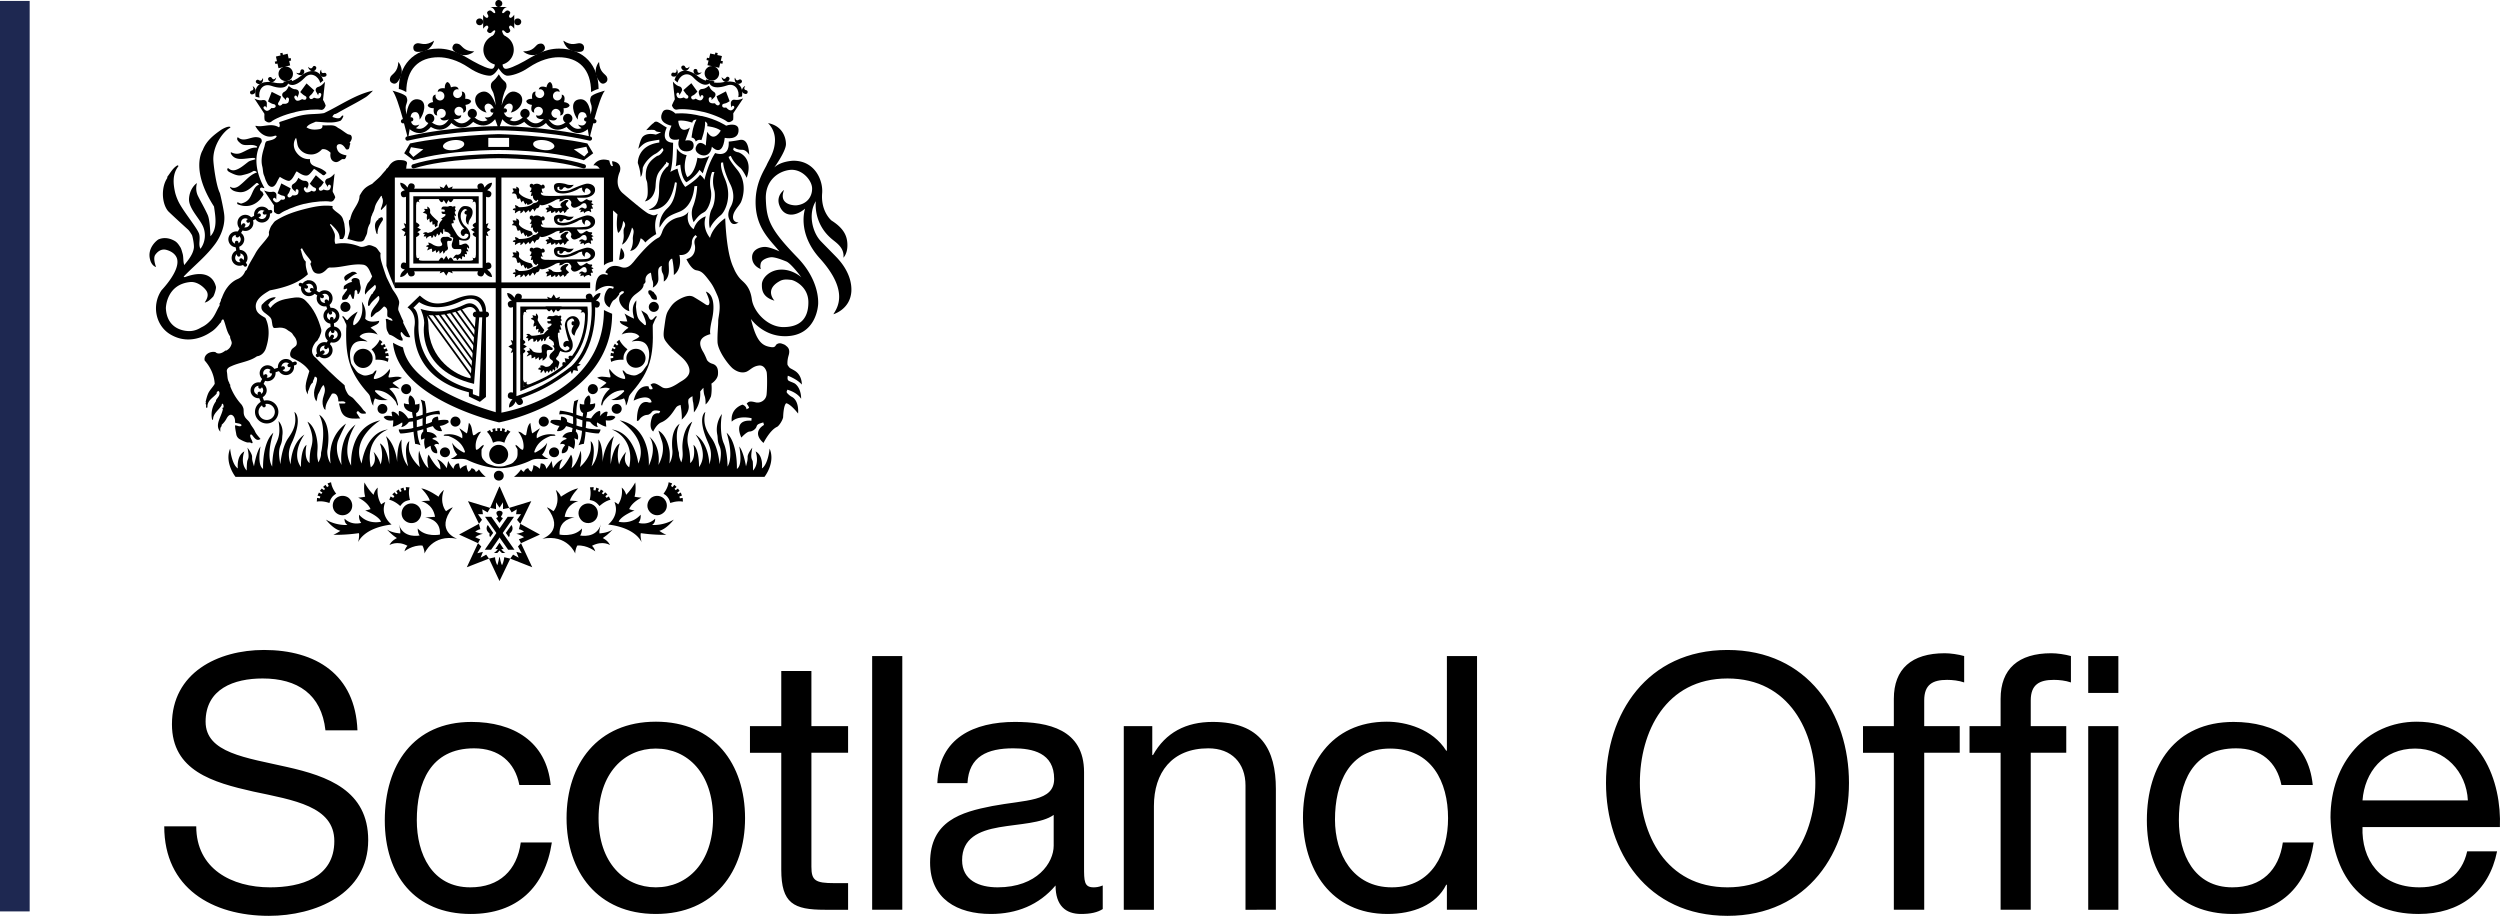 <svg xmlns="http://www.w3.org/2000/svg" width="500" height="184">
  <path fill="#1e2851" d="M0 182.281h5.934V.187H0zm0 0"/>
  <path d="M493.575 160.086c-.28-5.794-4.626-10.374-10.56-10.374-6.355 0-10.093 4.72-10.514 10.374zm5.84 10.186c-1.635 8.13-7.476 12.523-15.7 12.523-11.728 0-17.288-8.084-17.616-19.298 0-11.028 7.243-19.158 17.243-19.158 13.036 0 17.008 12.196 16.634 21.074h-27.475c-.233 6.354 3.411 12.055 11.401 12.055 5 0 8.458-2.43 9.533-7.196zm-43.128-13.27c-.934-4.626-4.112-7.336-9.065-7.336-8.785 0-11.448 6.915-11.448 14.392 0 6.728 3.037 13.41 10.7 13.41 5.841 0 9.299-3.41 10.093-8.971h6.168c-1.308 8.971-6.962 14.298-16.167 14.298-11.215 0-17.196-7.803-17.196-18.737 0-11.028 5.7-19.672 17.336-19.672 8.317 0 15 3.878 15.84 12.616zm-38.643-11.775h6.028v36.727h-6.028zm6.028-6.636h-6.028v-7.382h6.028zm-23.55 11.963h-6.215v-5.327h6.214v-5.467c0-5.981 3.551-9.112 10.14-9.112 1.169 0 2.757.233 3.925.561v5.28c-1.074-.373-2.336-.514-3.411-.514-2.897 0-4.626.934-4.626 4.112v5.14h7.102v5.326h-7.102v31.4h-6.028zm-21.355 0H372.6v-5.327h6.168v-5.467c0-5.981 3.551-9.112 10.186-9.112 1.121 0 2.757.233 3.879.561v5.28c-1.074-.373-2.337-.514-3.411-.514-2.897 0-4.58.934-4.58 4.112v5.14h7.103v5.326h-7.102v31.4h-6.075zm-33.27 26.914c12.383 0 17.57-10.654 17.57-20.887s-5.187-20.887-17.57-20.887c-12.335 0-17.522 10.654-17.522 20.887s5.187 20.887 17.523 20.887m0-47.474c16.12 0 24.298 12.803 24.298 26.587 0 13.785-8.178 26.588-24.298 26.588-16.121 0-24.298-12.803-24.298-26.588 0-13.784 8.177-26.587 24.298-26.587m-67.147 47.474c8.13 0 11.261-6.962 11.261-13.831 0-7.29-3.27-13.925-11.588-13.925-8.27 0-11.027 7.01-11.027 14.205 0 6.87 3.551 13.551 11.354 13.551m17.056 4.486h-6.028v-5h-.14c-2.01 4.065-6.682 5.841-11.729 5.841-11.307 0-16.915-8.925-16.915-19.298 0-10.373 5.56-19.158 16.775-19.158 3.785 0 9.159 1.448 11.869 5.794h.14V131.21h6.028zm-70.651-36.727h5.7v5.794h.14c2.524-4.533 6.635-6.635 11.916-6.635 9.672 0 12.663 5.513 12.663 13.41v24.158H249.1v-24.859c0-4.485-2.804-7.43-7.43-7.43-7.336 0-10.887 4.907-10.887 11.542v20.747h-6.028zm-14.018 17.756c-2.337 1.682-6.87 1.775-10.934 2.476-3.972.701-7.383 2.15-7.383 6.589 0 4.018 3.41 5.42 7.102 5.42 7.944 0 11.215-4.953 11.215-8.317zm9.812 18.83c-1.027.655-2.383.982-4.345.982-3.084 0-5.093-1.683-5.093-5.701-3.318 3.925-7.804 5.7-12.944 5.7-6.682 0-12.149-2.99-12.149-10.28 0-8.317 6.215-10.092 12.43-11.307 6.681-1.262 12.382-.841 12.382-5.42 0-5.234-4.345-6.122-8.177-6.122-5.14 0-8.878 1.589-9.159 6.963h-6.027c.327-9.065 7.383-12.243 15.513-12.243 6.635 0 13.831 1.449 13.831 10.046v18.925c0 2.85 0 4.112 1.916 4.112.468 0 1.028-.048 1.822-.374zm-46.119-50.604h6.028v50.745h-6.028zm-12.149 14.018h7.336v5.327h-7.336v22.802c0 2.757.794 3.271 4.58 3.271h2.756v5.327h-4.626c-6.261 0-8.738-1.262-8.738-8.037v-23.363h-6.261v-5.327h6.261v-11.028h6.028zm-31.12 32.241c6.355 0 11.448-4.953 11.448-13.831 0-8.972-5.093-13.925-11.448-13.925-6.308 0-11.448 4.953-11.448 13.925 0 8.878 5.14 13.831 11.448 13.831m0-33.13c11.682 0 17.85 8.458 17.85 19.299 0 10.7-6.168 19.158-17.85 19.158-11.635 0-17.85-8.458-17.85-19.158 0-10.84 6.215-19.298 17.85-19.298m-27.288 12.663c-.888-4.626-4.112-7.336-9.065-7.336-8.738 0-11.448 6.915-11.448 14.392 0 6.728 3.037 13.41 10.7 13.41 5.84 0 9.345-3.41 10.093-8.971h6.215c-1.355 8.971-6.963 14.298-16.215 14.298-11.214 0-17.195-7.803-17.195-18.737 0-11.028 5.7-19.672 17.336-19.672 8.317 0 14.999 3.878 15.84 12.616zM65.09 146.068c-.794-7.243-5.607-10.374-12.57-10.374-5.7 0-11.4 2.056-11.4 8.645 0 6.261 8.13 7.196 16.307 9.065 8.084 1.822 16.214 4.673 16.214 14.625 0 10.794-10.607 15.14-19.859 15.14-11.354 0-20.933-5.56-20.933-17.897h6.401c0 8.505 7.103 12.196 14.766 12.196 6.121 0 12.85-1.916 12.85-9.252 0-6.962-8.084-8.177-16.214-9.906-8.084-1.822-16.261-4.159-16.261-13.457 0-10.28 9.158-14.86 18.41-14.86 10.374 0 18.27 4.907 18.69 16.075zM63.128 71.539c1.916 1.962 3.738 3.784 5.794 5.513.048.701.327 1.215.701 1.823.328.42.84.514 1.12.887.655.795 1.356 1.402 1.963 2.29.14.187.515.28.468.654-.608.048-.98.14-1.449-.42-.047-.049-.326-.096-.373.14-.048.095-.048.186 0 .232.28.328.421.701.701 1.028-1.027.048-2.056.14-2.944-.373-.887-.515-1.074-1.636-1.308-2.617.373 0 .748.048 1.12 0 .097 0 .234-.14.14-.233-.42-.373-.933-.096-1.401-.187.048-.794-.327-1.822-1.262-1.542-.56 1.028-1.401 2.01-1.308 3.271-.048-.14-.187-.14-.233-.186-.373-.655-.42-1.356-.28-2.103.186-.748.56-1.495.326-2.243-.047-.14-.14-.608-.326-.373-.373.42-.514.98-.841 1.542-.327.467-.233 1.12-.468 1.635-.467-.7-.56-1.589-.373-2.383.187-.748.561-1.495.514-2.243-.048-.096-.14-.233-.28-.28-.14-.096-.233 0-.233.096-.048.373-.373.654-.326 1.027-.608.42-.655 1.215-.981 1.823-.048.14 0 .373 0 .56-1.028-1.354-.096-3.177.28-4.672-.795-1.215-2.056-1.962-3.365-2.57-.7-.328-.514-1.12-.233-1.635.187-.421.794-.561 1.028-1.028.14-.373.047-.84-.14-1.215-.14-.328-.42-.56-.608-.887-.233-.468-.794-.608-1.215-.981-.56-.373-1.262-.421-1.822-.328-.28 0-.701.096-.795 0-.467-.561-.14-1.448-.654-2.056-.748-.888-2.103-1.12-1.729-2.523.701-.794 1.682-1.589 2.804-1.542-.28.608-1.028.654-1.262 1.215-.095.14-.327.28-.186.42.095.095.326.607.42.467 1.028-1.355 2.477-1.682 4.02-1.915 1.12-.187 2.195-.327 2.99.514 1.635 1.589 2.523 3.551 3.13 5.747.096.468-.14.935-.326 1.402-.048.233-.28.42-.373.701-.096.187-.28.28-.421.421-1.636 2.15 0 3.13 0 3.13"/>
  <path fill="none" stroke="#000" stroke-width="1.136" d="M99.715 34.297v49.017M78.968 57.053h39.064"/>
  <path d="M55.044 44.203c2.01-1.308 4.112-1.962 6.402-2.523 1.729-.42 3.317-.7 5.093-.468 0 0-.096.327 0 .468.654.841 1.729 1.121 2.056 2.15.096.326.233.7.28.98.095 1.028.373 2.056-.28 2.944-.096.096-.42.048-.655.048 0-.608-.14-1.074-.467-1.542-.373-.561-.795-.934-1.262-1.402-.095-.095-.233.048-.233.096.421.561.701 1.12.934 1.729.233.654-.186 1.402.187 2.103 1.589-.327 3.27-.096 4.813.514.467.187 1.027 0 1.542-.187.514-.233 1.075.096 1.542.28.514.234.7.841 1.12 1.215-.095.701.048 1.355.234 1.963.186.654.887 2.803 1.075 3.13.048.096 1.074 2.197 1.121 2.243.561.795 1.028 1.449 1.262 2.29.14.654-.327 1.355-.096 1.916.328.7.56 1.355.934 2.056.048.095-.048.28 0 .373.468.98.981 1.916 1.402 2.85-.841.14-1.215-.373-1.682-.98-.096-.096-.234.047-.234.14-.047.42.187.794.374 1.12.047.14 0 .28 0 .421-.935 0-1.542-.887-2.524-1.169-.233-.047-.28-.326-.42-.56-.468-.748-.187-1.636-.42-2.524 0-.048.14-.14.28-.096.326.14.607.28.98.374.048 0 .14-.096.096-.096-.048-.187-.233-.327-.373-.42-.28-.14-.655-.233-.655-.468-.095-.654.234-1.401-.514-1.822-.048-.048-.187-.048-.233 0-.42.421-.748.84-1.308 1.12-.468.187-.701.795-1.215.982-.28-1.449 1.168-2.337 1.635-3.505a1.115 1.115 0 0 0 0-.56c0-.14-.14-.234-.233-.14-.608.607-1.262 1.073-1.636 1.775.048-.048-.326.468-.373-.096 0-.794.328-1.448.748-2.103.048-.047.186-.047.233-.186.096-.327.421-.561.514-.841.096-.233.187-.561-.095-.841-.608.654-1.496 1.169-1.916 1.963-.373-.655.467-2.337.514-2.337.421-.42.608-.84.841-1.308-.468-.934-.748-2.196-1.822-2.337-2.29-.28-4.393.655-6.636.562-.186 0-.42.14-.56.28-.562.607-1.262 1.168-2.15.887-.701-.187-.841-.888-1.074-1.542-.096-.187-.187-.468.095-.701-.514-.98-1.074-1.215-1.869-2.757-.048-.096-.373.28-.28.327.14.14.14.467.187.56.187.608.327 1.309.841 1.776-.096.888.14 1.636.421 2.523-2.056 1.916-4.906 2.71-7.616 3.225-1.355.794-3.178 1.915-2.757 3.691.186.934 1.12 1.355 1.869 1.822.934 1.916.747 4.112.095 6.075-.233.747-.887 1.495-1.775 1.589-1.495 1.074-3.505 1.215-5.187 2.009-.468.187-.934.514-.84 1.074.14.748.047 1.449.42 2.103.095.14.047.326.232.468.048.095 0 .28.048.42a11.271 11.271 0 0 0 2.196 3.552c.187.233.327.514.42.84.096.515-.048 1.028.234 1.543.233.56.887.887 1.12 1.448.28.561.748 1.028.981 1.636.234.514.701.98 1.076 1.448-.795.561-1.262-.28-1.73-.84-.047-.049-.327-.096-.327.095-.048.514.373.934.468 1.448.048.096-.096.187-.234.14-.326-.28-.654-.048-.98-.186-.468-.14-.841-.328-1.262-.561a1.404 1.404 0 0 1-.794-1.121c-.096-.561-.234-1.121-.234-1.682.42-.048.748.28 1.121.14.14-.048.234-.187.14-.28-.328-.328-.84-.233-1.261-.421.047-.608-.096-1.215-.561-1.495-.515-.28-.935.28-1.168.747-.233.421-.56.841-.934 1.169-.048.048 0 .233 0 .28-.373.28-.28.747-.28 1.12-1.215-1.355.233-2.99.514-4.532 0-.048-.186-.187-.095-.233.095-.048.28-.096.233-.14 0-.28 0-.608-.233-.701-.187 0-.096.28-.187.373-.561.934-1.635 1.542-1.682 2.71 0 .096-.187.187-.187.14a4.573 4.573 0 0 1 .748-3.691c.048-.048 0-.187.048-.28.326-.515.794-.888.654-1.542 0-.096-.14-.187-.233-.28-.096.095-.233.186-.28.28-.048.095 0 .233-.048.28-.7.84-1.916 1.355-1.822 2.71 0 .048-.187.186-.234.095-.14-.233.096-.56-.186-.794.048-.048.14-.14.14-.186 0-.048-.096-.096-.096-.14.14-.608.28-1.215.561-1.823.328-.654.888-1.168 1.262-1.822-.096-1.776-.888-3.411-2.01-4.673-.233-1.168 1.076-1.916 2.15-1.682.561.561 1.402.187 1.962-.28.096-.048.187 0 .28-.048.515-.326.795-.654.981-1.261.187-.515-.326-.981-.28-1.542-.7-.981-.84-2.15-1.261-3.224-.048-.14-.14-.234-.28-.14-.187.14-.233.326-.28.56-.14-.047-.841 1.215-2.01 1.916-.233.14-3.878 2.897-7.99.561-3.084-1.728-3.925-5.887-1.915-8.878.047-.095 3.925-4.018 3.084-6.448-.327-.888-1.215-1.448-2.197-1.682-.887-.187-1.588.28-2.102.98-.561.748.14 2.477.14 2.477-.795-.233-1.121-1.168-1.168-1.401-.747-2.43 1.495-4.112 1.73-4.16 1.073-.42 2.195-.232 3.223.374.515.327.795.794 1.121 1.308.187.374.28.795.421 1.262.187.748.048 1.495.327 2.243.048-.233 1.775-1.87 1.916-3.551.047-.795-.328-2.477-.422-2.523-.28-.422-.467-.795-.84-1.121-1.45-1.309-3.879-3.552-3.926-3.645-1.308-1.636-1.355-4.813-.14-6.589.048-.047-.047-.186 0-.233.655-.84 1.076-1.729 2.01-2.29.095-.047.233.096.233.14-1.262 1.59-1.074 3.552-.654 5.374.14.514.326 1.028.56 1.542.935 2.056 4.066 5.7 4.253 6.775.233 1.028-.233 1.963.233 2.85 1.028-1.354 1.169-3.27.373-4.765-.794-1.542-2.71-3.411-2.663-5.187.096-2.15 1.495-3.177 1.589-3.177-.234.84-.187 1.728.186 2.523.655 1.308 1.355 2.476 1.963 3.831.514 1.168.514 4.206.56 4.252 1.45-1.588.982-3.971.702-5.934-4.813-7.476-2.29-11.214-2.243-11.308.701-1.822 2.15-2.99 3.785-4.112.096-.047 1.169-.7 1.682-.514.048 0 .048.187 0 .187-1.215.607-3.364 3.27-3.364 6.261 0 .981.56 5.327 1.308 6.776.048.095.654 2.71.841 4.065.468 3.13-1.589 5.84-1.635 5.934-1.916 2.663-4.252 4.44-6.449 6.729 0 0 .14.14.28.095 5.28-1.962 6.028 1.402 6.168 1.87.14.373-.373 1.869-.56 2.055-.515.515-.982 1.028-1.683 1.17.468-.702.84-1.45.42-2.244-.372-.654-1.728-1.962-3.223-1.869-4.86.421-4.953 5.14-4.953 5.234.186 3.831 3.084 4.532 4.532 4.579 1.402.048 2.29-.608 2.664-.795.7-.327 1.308-.84 1.822-1.401.794-.888 1.12-1.916 1.729-2.944.048-.14-.048-.327 0-.42.186-.096.048-.373.28-.421-.096-.28.095-.468.186-.701.28-.748.608-1.449 1.121-2.103.515-.7 1.262-1.308 2.056-1.635a2.676 2.676 0 0 0 1.449-1.496c.095-.186.326-.28.373-.42.42-1.121 1.074-2.057 1.635-3.085.701-1.355 1.776-2.242 2.664-3.55.233-.374 0-.702.14-.982.14-.467.28-.887.56-1.261.234-.28.374-.561.655-.795"/>
  <path d="M47.194 33.97c.934-.326 1.635-.98 2.383-1.542.468-.373 1.028-.373 1.542-.607-.096-.096-.187-.234-.28-.234-1.635-.047-3.738.888-4.673-.887v-.28c.701.373 1.356.42 1.963.186 1.028-.373 1.963-1.168 3.13-1.074.096 0 .234-.186.14-.233-1.073-.701-2.429.14-3.317-.654-.28-.234-.934-.748-.514-1.215 1.12 1.075 2.476-.048 3.691 0 .561.048 1.215.14 1.074.98-1.822 2.85-1.027 6.402.562 9.206-.327.048-.374-.14-.608-.096-.42.048-.327.608 0 .748.096.047.233.095.233.186.048.234.28.373.14.561-.187.28-.373.561-.608.841-1.167 1.309-2.85 1.73-4.532.981-.096 0-.096-.373-.048-.373.327.048.514.28.841.233.608-.186 1.12-.42 1.542-.98.701-.982.794-2.337 1.963-2.804-.096-.096-.187-.234-.28-.28a.29.29 0 0 0-.28 0c-1.076.887-2.01 2.009-3.552 1.775-.654-.095-1.214-.233-1.635-.794-.048-.096-.048-.187-.048-.28.701.514 1.495.14 2.056-.373 1.12-.888 1.962-2.056 3.318-2.477-.187-.28-.561-.373-.795-.233-.7.468-1.448.608-2.196.794-.748.187-1.542-.14-2.196-.467-.373-.187-.934-.421-.701-.888 0-.048.187-.048.233 0 .373.373.888.468 1.449.28"/>
  <path d="M55.979 35.372c-.234.28-.655 1.168-.701 1.262-.28.467-.655.934-1.262.654-.42-.233-.514-.514-.748-.98-.186-.327-.28-.748-.42-1.122-.28-.56-.233-1.215-.373-1.822-.373-1.402 0-2.757.42-4.065.096-.373.14-.981.515-1.074.7-.187 1.588-.28 1.915-.935.048-.14-.233-.186-.373-.14-1.355.515-2.57-.14-3.364-1.168-.187-.187-.28-.421-.468-.655-.048-.14 0-.048 0-.186 1.495.42 3.037-.655 4.673.326.233-.186.14-.467.14-.7 0-.048-.14-.14-.14-.14.048-.14.186-.234.28-.28 1.682-.515 3.224-1.168 4.953-1.402 1.261-.187 2.523-.096 3.785-.327 3.177-1.495 6.308-3.738 9.765-4.486 0 .048-.98 1.028-1.448 1.309-1.87 1.167-3.738 2.056-5.654 3.177-.14.048-.28.187-.514.187-.14.047-.328.233-.421.42-.096.095 0 .233.14.233.42.14.84.28 1.261.14.28-.096.42-.608.701-.468.14.096-.373.98-.56 1.028-1.636.607-3.319.233-4.954.186-.654.328-1.402.468-1.822 1.121.747.514 1.682.514 2.523.373.42-.048.748-.28.654-.794.888.14 2.056-.187 2.757.28.048 0 .328.233.421.28.655.326 1.215.84 1.87 1.215.186.095.514.095.654.233.373.468.095 1.075-.28 1.495.095.096.233.187.14.28-.234.514-.048 1.262-.841 1.028-.328-.561-.841-1.215-1.542-.981-.374.14-.374.607-.234.934.234.84 1.028 1.12 1.87 1.262 0 0-.096.607-.374.747-.186.048-.42-.048-.56.048-.515.327-.935.748-1.543.468-.7-.28-.84-1.074-.7-1.776-.468-.468-1.075-.84-1.73-.7-.607.7-1.495 1.12-2.383 1.027-.84-.048-1.588-.421-2.149-1.169-.514-.654-.373-1.448-.654-2.15-.608.841-.561 1.963 0 2.804.654.981 1.635 1.542 2.803 1.449-.186 1.542 1.542 1.448 2.57 2.15.42.28.561.326.748.7-.233-.096-.373.841-1.075.096-.515-.28-.935-.748-1.449-.981-.373.421-.887 1.215-1.355 1.308-.608.14-1.402-.326-2.056-.794-.233-.14-.748 1.682-1.542 1.87-.468.095-1.822-.749-1.869-.795M76.118 39.297c-.421.748-.981 1.355-1.169 2.243a4.054 4.054 0 0 1-.42 1.12c-.095.14-.095.374-.186.469-.234.467-.187 1.027-.327 1.542-.096.186-.233.373-.28.56-.233.468-.233.935-.326 1.402-.096.374-.28.655-.421.981-.14.421-.374.655-.795.701-.934.096-1.775-.373-2.71-.514.14-.515.28-.934.421-1.449.187-.747-.233-1.448-.096-2.243 0-.095.234-.186.234-.28.047-.28.14-.56.233-.84.421-1.309 1.635-2.383 1.635-3.832.608-1.028.888-1.636 2.524-2.383.607-.608 1.261-1.074 1.822-1.729.514-.654 1.074-1.168 1.542-1.822.187-.327.794-1.169 1.962-1.215.701 0 1.73.048 1.636.7-.096.422-.14.608-.14 1.028l-2.99 1.215-.14 3.785c-1.075-.048-2.01.561-2.01.561M75.557 43.97c.096-.048.187-.14.14-.28.233 0 .421-.233.561-.233.373-.048.373.467.28.607-.608.888-1.075 1.682-1.027 2.757 0 0-.187-.048-.234-.186-.233-.841-.607-1.963.28-2.664"/>
  <path d="M76.258 42.007c-.096-.048-.096-.186-.096-.233.28-.701.655-1.635.234-2.29-.048-.327-.048-.654.14-.98.42.047.84-.096 1.261-.096v1.822c-.42.701-1.542 1.776-1.542 1.776M55.184 11.308l.515 2.336 2.336-.56-.514-2.337zm0 0"/>
  <path d="m58.222 12.102-.096-.514-3.177.747.14.468zm0 0"/>
  <path d="m56.493 10.56-.468.096.7 3.177.469-.095zm0 0"/>
  <path d="M57.147 13.317c-.795 0-1.449.654-1.449 1.449 0 .794.655 1.448 1.449 1.448.84 0 1.448-.654 1.448-1.448 0-.795-.607-1.449-1.448-1.449M59.156 22.382c1.916-.468 4.205-.561 4.953-.421.748.187 1.028-.84 1.028-.84-.096-.374-.468-1.122-.608-1.216-2.196-.048-5.84.515-5.84.515l-.374.047s-3.505 1.17-5.374 2.243c-.095.14-.095.934 0 1.355 0 0 .701.748 1.309.28.56-.514 2.663-1.448 4.626-1.869zm0 0"/>
  <path d="m58.829 20.7 5.747-.468.42-3.878c-.607.747-1.027.934-1.355 1.027-.373.096-.747.515-.326 1.121.373.608.326.655.326.608 0-.654.421-.515.421-.515.327.234.187.468.048.795-.28.607-1.308.14-1.308.14-.28.28-.701.42-.888.095-.186-.28.048-.467.28-.654.233-.14.655-.887.655-.887l-1.542-1.402-1.262 1.729s.608.607.84.7c.28.14.515.28.374.608-.096.328-.514.28-.84.096 0 0-.935.654-1.31.14-.232-.327-.372-.514-.14-.794 0 0 .374-.28.515.42 0 0-.048-.048.233-.701.234-.655-.186-.981-.56-1.028-.374 0-.655-.048-1.402-.654-.374.887-.655 1.027-.981 1.215-.327.186-.561.7 0 1.167.514.468.467.561.467.514-.186-.654.28-.607.28-.607.374.14.28.42.234.747-.096.701-1.215.515-1.215.515-.187.28-.561.514-.795.28-.28-.234-.095-.468.048-.701.187-.187.421-1.028.421-1.028l-1.869-.934-.747 1.916s.7.467.98.514c.28.048.562.096.562.468-.048.326-.468.42-.841.326 0 0-.701.888-1.215.468-.28-.233-.515-.42-.327-.7 0 0 .28-.374.608.232 0 0-.048 0 0-.7.096-.748-.421-.935-.794-.888-.327.096-.795.14-1.683-.28l2.15 3.27 5.327-2.195zM55.231 15.513c.048.327-.7 1.449-1.449.655-.514-.561.28-1.028.561-.608.374.7.888-.048.888-.048M52.568 15.607c.186.28-.096 1.588-1.075 1.12-.7-.326-.14-1.027.28-.7.561.42.795-.422.795-.422M50.512 17.242c.326.048 1.167 1.12.14 1.589-.701.28-.841-.608-.374-.701.748-.14.234-.888.234-.888"/>
  <path d="M57.66 16.728s1.028 1.12 3.272-1.167c1.215-1.355 2.803-.28 3.13 1.027l.608-.514c-1.027-2.944-3.551-1.73-4.486-.888-.98.794-1.775 1.028-1.775 1.028l-.048-.28-.794.233h-.096l-.794.187.047.233s-.794.187-2.009-.096c-1.262-.28-4.065-.233-3.598 2.85l.794.187c-.326-1.308.561-2.944 2.29-2.383 3.037 1.074 3.411-.421 3.411-.421zm0 0"/>
  <path d="M59.25 14.532c.095.327 1.261.98 1.588-.048.187-.747-.747-.794-.747-.28-.048.748-.841.327-.841.327M61.633 13.364c-.048.373.84 1.448 1.495.56.468-.607-.373-.98-.561-.56-.328.7-.934 0-.934 0M64.25 13.925c-.327.186-.562 1.541.56 1.448.795-.048.515-.934.048-.794-.748.233-.608-.655-.608-.655"/>
  <path fill="none" stroke="#000" stroke-width=".706" d="M49.063 43.316c-.7 0-1.215.56-1.215 1.261 0 .701.515 1.262 1.215 1.262.701 0 1.262-.561 1.262-1.262 0-.7-.561-1.261-1.262-1.261zM52.38 41.68c-.7 0-1.214.561-1.214 1.215 0 .701.514 1.262 1.215 1.262.7 0 1.261-.561 1.261-1.262 0-.654-.56-1.215-1.261-1.215zM47.287 46.633c-.7 0-1.261.561-1.261 1.215 0 .701.56 1.262 1.261 1.262.655 0 1.215-.561 1.215-1.262 0-.654-.56-1.215-1.215-1.215zM47.895 50.325c-.701 0-1.215.56-1.215 1.261 0 .655.514 1.215 1.215 1.215.7 0 1.261-.56 1.261-1.215 0-.7-.56-1.261-1.261-1.261zM61.773 56.4c-.655 0-1.215.56-1.215 1.26 0 .655.56 1.216 1.215 1.216.7 0 1.261-.561 1.261-1.215 0-.701-.56-1.262-1.261-1.262zM64.95 58.408c-.7 0-1.261.561-1.261 1.262s.56 1.262 1.261 1.262c.701 0 1.215-.561 1.215-1.262 0-.7-.514-1.262-1.215-1.262zM66.259 61.913c-.655 0-1.215.561-1.215 1.262 0 .654.56 1.214 1.215 1.214.7 0 1.261-.56 1.261-1.214 0-.701-.56-1.262-1.261-1.262zM66.632 65.651c-.7 0-1.261.561-1.261 1.262 0 .654.56 1.261 1.261 1.261.701 0 1.262-.607 1.262-1.261 0-.701-.561-1.262-1.262-1.262zM64.903 68.782c-.7 0-1.261.56-1.261 1.261 0 .701.56 1.262 1.261 1.262.701 0 1.262-.561 1.262-1.262 0-.7-.56-1.261-1.262-1.261zM57.194 72.146c-.701 0-1.262.561-1.262 1.262 0 .7.56 1.261 1.262 1.261.7 0 1.261-.56 1.261-1.261 0-.701-.56-1.262-1.261-1.262zM53.502 73.408c-.654 0-1.215.56-1.215 1.215 0 .7.561 1.261 1.215 1.261.701 0 1.262-.56 1.262-1.261 0-.655-.561-1.215-1.262-1.215zM51.727 76.819c-.701 0-1.262.56-1.262 1.261 0 .655.56 1.215 1.262 1.215.7 0 1.261-.56 1.261-1.215 0-.7-.56-1.261-1.261-1.261zM53.362 80.417c-1.12 0-2.01.887-2.01 1.962 0 1.076.888 1.963 2.01 1.963a1.975 1.975 0 0 0 1.962-1.963 1.975 1.975 0 0 0-1.962-1.962zm0 0"/>
  <path fill="none" stroke="#000" stroke-linecap="round" stroke-width=".706" d="m51.867 78.688.934 2.43M52.007 77.38l1.12-2.197M54.25 74.342l2.383-.747M57.848 73.08l1.167-.42M63.502 71.071l1.075-.654M65.184 69.483l1.261-2.196M66.539 66.259l-.187-2.524M66.072 62.567l-.795-2.336M64.436 59.296l-2.102-1.355M47.755 50.979l-.421-2.477M60.09 56.913l1.168.468M48.222 52.007l.841.98M47.474 47.147l1.262-2.15M49.624 44.203l2.196-1.168M52.895 42.568l1.215-.233"/>
  <path d="M61.025 40.746c1.963-.468 4.205-.608 5-.421.748.14 1.027-.888 1.027-.888-.095-.326-.467-1.074-.607-1.169-2.196-.095-5.841.468-5.841.468l-.373.096S56.726 40 54.81 41.028c-.049.14-.049.98 0 1.355 0 0 .747.794 1.308.28.607-.468 2.71-1.402 4.626-1.87zm0 0"/>
  <path d="m60.745 39.017 5.747-.468.421-3.832c-.607.701-1.027.888-1.355.981-.373.096-.747.561-.373 1.121.42.608.373.655.373.655 0-.701.42-.515.42-.515.28.187.187.468.048.794-.28.608-1.308.14-1.308.14-.28.234-.701.374-.888.096-.187-.328.048-.514.28-.654.233-.187.654-.888.654-.888l-1.589-1.402-1.214 1.683s.56.654.84.747c.28.096.515.233.374.561-.096.328-.561.328-.841.096 0 0-.934.7-1.309.14-.233-.28-.373-.515-.14-.794 0 0 .374-.234.515.42 0 .047-.048 0 .233-.655.233-.7-.187-1.027-.56-1.075-.374 0-.655 0-1.403-.608-.373.841-.654.98-.98 1.215-.327.14-.562.654-.048 1.169.56.467.514.514.514.467-.14-.654.28-.56.28-.56.326.095.28.373.233.7-.096.701-1.215.515-1.215.515-.186.326-.56.56-.84.326-.234-.233-.096-.514.095-.7.187-.234.42-1.028.42-1.028l-1.87-.981-.747 1.962s.701.468.981.468c.28.048.561.14.514.468 0 .373-.42.42-.794.326 0 0-.7.888-1.215.468-.28-.233-.514-.373-.327-.701 0 0 .28-.373.56.233.048.048 0 0 .048-.7.096-.702-.467-.935-.794-.842-.373.048-.84.096-1.682-.28l2.15 3.225 5.326-2.196zM69.062 60.37c-.56 0-.98.469-.98 1.028 0 .561.42.981.98.981.561 0 1.028-.42 1.028-.98 0-.562-.468-1.028-1.028-1.028M81.258 76.819c-.561 0-1.028.42-1.028 1.027 0 .515.468.981 1.028.981s.98-.468.98-.98c0-.608-.42-1.028-.98-1.028M76.492 80.79a.958.958 0 0 0-.981.981c0 .561.42.981.98.981.562 0 .982-.42.982-.98 0-.562-.42-.982-.981-.982M91.07 83.314c-.56 0-.98.467-.98 1.027 0 .515.42.981.98.981.561 0 1.028-.468 1.028-.98 0-.562-.468-1.028-1.028-1.028M89.015 89.482c-.561 0-1.028.42-1.028.98 0 .562.468.981 1.028.981.514 0 .98-.42.98-.98a.987.987 0 0 0-.98-.981M99.762 94.154a.958.958 0 0 0-.981.981c0 .561.42.981.98.981.562 0 .981-.42.981-.98 0-.562-.42-.982-.98-.982M69.903 54.624c.515-.234.421-.327 1.074-.234.048 0 .468.327.468.327-.794.14-1.635 1.027-2.243 1.448-.14.096-.467-.514-.328-.747.14-.328.655-.608 1.028-.794M70.464 56.4c-.187-.097-.187-.422-.096-.515.373-.515 1.449-.28 1.542.233.096.794.14.748.233 1.308.048.608-.467 1.776-.654 1.262 0-.096 0-.373-.048-.421-.048-.14-.14-.187-.233-.327-.14.14-.28.234-.28.327 0 .468-.096 1.028-.187 1.495 0 0-.186.048-.233 0-.186-.233-.28-.654-.468-.934-.327.233-.42.888-.794 1.028-.233.095-.607.186-.794.047-.096-.095 0-.514.048-.654.14-.28.373-.468.514-.748.187-.233.421-.467.421-.7 0-.234-.514.14-.7.047-.049-.095.047-.467.047-.607.048-.096.98-.841 1.682-.841"/>
  <path d="M71.492 62.333c.233-.186-.981 1.59-.841 2.57 0 .096.14.187.233.096 2.29-1.402 1.402-4.766 1.495-4.673.701 1.121.888 2.197.655 3.412.654.794 1.962.607 2.803.42 0 .795-1.167.935-1.729 1.402.515.328 1.076.748 1.45 1.449-.188-.373-2.711-.934-3.646.28.374.514 1.121.607 1.59 1.027-1.216-.233-2.524-.233-3.132.981-.56 1.076-.373 2.243-.14 3.365.096.233.28.467.421.7.422.515.701 1.121 1.262 1.356.233.14.468.233.701.326.608.187 1.262-.096 1.822-.28.327-.14.42-.607.841-.7 0 .607-.514 1.027-.514 1.588 0 .233.327.14.514.096 1.121-.28 2.01-1.028 2.664-1.963.186.654-.233 1.075-.233 1.589 0 .186.28.096.42.096.888-.096 1.59-.28 2.243.095.048.048-1.495.655-1.869 1.028.234.233 1.215.934 1.402 1.12-.7-.047-1.308-.373-2.056.049a4.668 4.668 0 0 1 1.636 2.71c.047.14.233.56-.048.654 0-.096-.28-.794-.327-.841-.98-1.262-2.15-2.196-3.971-2.243-.096 0-.187.14-.096.28.7.748 1.542 1.355 2.523 1.682-.888.048-1.729.096-2.57-.327-.233.467-.373.98-.327 1.448-.373-.328-.607-1.635-.654-1.776-.096-.373-.326-.607-.747-1.075-3.505-4.065-4.16-7.149-4.019-12.663.048-.28.048-.608-.048-.84-.28-.468-.328-.888-.7-1.31v-.28c.42.14.793 1.028 1.027.795.654-.887 1.635-1.448 1.962-1.635"/>
  <path d="M72.613 69.763c-1.027 0-1.915.841-1.915 1.916 0 1.027.887 1.916 1.915 1.916a1.924 1.924 0 0 0 1.916-1.916c0-1.074-.84-1.916-1.916-1.916M77.426 69.903l.096.28-.514.187.095.326.515-.095.14.607h-.608v.373l.561.096-.14.701c-1.12-.56-2.476-.42-2.476-.42.047-.795-.14-1.122-.14-1.122s-.096-.373-.655-.98c0 0 1.168-.748 1.636-1.916l.56.467-.372.42.28.28.467-.327.28.515-.468.233.14.327.515-.187zM83.36 85.416s.562-.095 1.17-.326c0 0-.049-.654 0-1.449 0 0-.748.28-1.17.421v1.355M81.96 79.11h.186s.981.515.841 1.776c0 0 .608.048.888-.187 0 0 .233 1.589-.654 1.916l.047.701s.841-.187 1.262-.373c0 0 .096-2.196-.421-3.037l.84.327s.422 1.73.28 2.43c0 0 1.87-.514 2.618-.514 0 0 .14.28.14.747 0 0-1.17-.28-2.757.468 0 0-.048.42-.048 1.449 0 0 .934-.234 1.215-.468 0 0-.14-.888 1.167-1.028 0 0 .14.327.096.748 0 0 1.355-.233 1.963 0l.14.373s-.748.654-1.823.748c0 0 .328.56.468 1.027 0 0-1.215.234-1.822-.98 0 0-.935.233-1.262.42 0 0 .048.327.096.747 0 0 1.495-.048 1.962 1.075 0 0-.7-.048-.934.327 0 0 1.262.326 1.355 1.074 0 0-.654-.28-.98.187 0 0 .747.747.607 1.588 0 0-1.215.187-1.308-1.495 0 0-.608.28-1.028.654 0 0-.468-1.168-.14-2.15 0 0-.42.188-.7.28 0 0-.329-.933.419-1.681 0-.048-.048-.187 0-.42 0 0-.748.233-1.215.326 0 0 .048 1.636.654 2.897 0 0-.467-.233-1.074-.28 0 0-.28-1.588-.328-2.43 0 0-2.055.42-2.663.327 0 0-.328-.467-.28-.794 0 0 2.383 0 2.897-.327 0 0-.048-.654-.048-1.261 0 0-.514 0-.84.096 0 0-.655.934-1.543 1.027 0 0 .374-.514.187-.934 0 0-1.262.84-1.87.84 0 0 .14-.747.097-1.26 0 0-1.355.326-1.916-.655 0 0 .373-.468 1.729-.14 0 0-.096-.373-.14-.841 0 0 .42-.514 1.542.84 0 0-.234-.653-.048-1.073 0 0 .794-.096 1.822 1.495 0 0 .608-.096.981-.14 0 0-.186-.654-.186-1.12 0 0-1.823-.28-1.636-1.777 0 0 .515.187 1.028.187 0 0-.327-1.027.14-1.729M83.688 64.95c-.14 5.654 3.177 11.028 10.887 12.943v.935l1.262.467.654-17.102s-.28-3.784-4.392-1.915c-2.944 1.401-5.981 1.635-8.271.14l-1.168 1.167s1.121.421 1.028 3.364m.28-5.84c1.729 1.542 3.364 2.29 7.15.7 5.933-2.476 6.074 2.056 6.074 2.056v17.523l-1.215.98-2.197-1.075v-.84c-12.289-3.084-10.887-13.13-10.887-13.13.468-2.898-1.402-3.832-1.402-3.832zm0 0"/>
  <path d="M85.697 65.09c0 6.776 5.607 10.093 8.41 10.56l1.122-13.317s-.421-1.495-2.197-.7c-1.074.467-4.252 1.775-7.663 1.354 0 0 .327 1.121.327 2.103m-1.589-3.317c3.458 1.12 6.589.233 8.785-.841 2.15-1.076 3.037 1.355 3.037 1.355l-1.12 14.485c-11.402-2.71-10-11.682-10-11.682.233-1.355-.701-3.317-.701-3.317"/>
  <path fill="none" stroke="#000" stroke-width=".359" d="m85.183 62.567 9.252 12.756M86.538 62.66l8.037 11.121M87.706 62.614l6.962 9.626M88.968 62.614l5.84 8.084M90.042 62.333l4.86 6.776M91.07 62.053l3.972 5.467M92.052 61.68l3.177 4.392"/>
  <path fill="none" stroke="#000" stroke-linecap="round" stroke-width="1.136" d="M95.136 62.894h2.102"/>
  <path fill="none" stroke="#000" stroke-linecap="round" stroke-width=".562" d="M95.463 39.53H82.94v12.897h12.523zm0 0"/>
  <path fill="none" stroke="#000" stroke-linecap="round" stroke-width=".694" d="M96.865 38.082H81.538v15.84h15.327zm0 0"/>
  <path d="M84.482 39.764c-1.262.048-.468.795-.468.795s-.794-.748-.794.42h-.28v-1.448h1.542zM82.66 38.082s.7-1.027-.096-1.355c-.608-.186-.841.048-1.074.794 0 0-.515-.934-1.449-.98 0 .98.935 1.495.935 1.495-.748.233-.935.468-.748 1.027.28.841 1.308.096 1.308.096v-1.074zM93.92 39.764c1.262.048.468.795.468.795s.795-.748.795.42h.28v-1.448H93.92zM95.79 38.082s-.748-1.027.096-1.355c.56-.186.794.048 1.027.794 0 0 .514-.934 1.495-.98-.047.98-.98 1.495-.98 1.495.747.233.98.468.794 1.027-.328.841-1.355.096-1.355.096v-1.074zM84.482 52.194c-1.262-.048-.468-.748-.468-.748s-.794.701-.794-.468h-.28v1.449s1.542.048 1.542 0zM82.66 53.923s.7 1.027-.096 1.308c-.608.187-.841-.048-1.074-.748 0 0-.515.888-1.449.935 0-.935.935-1.496.935-1.496-.748-.186-.935-.42-.748-1.027.28-.841 1.308-.096 1.308-.096v1.12zM93.92 52.194c1.262-.048.468-.748.468-.748s.795.701.795-.468h.28v1.449s-1.542.048-1.542 0zM95.79 53.923s-.748 1.027.096 1.308c.56.187.794-.048 1.027-.748 0 0 .514.888 1.495.935-.047-.935-.98-1.496-.98-1.496.747-.186.98-.42.794-1.027-.328-.841-1.355-.096-1.355-.096v1.12zm0 0"/>
  <path d="M77.286 53.175c.608 2.01 1.682 4.346 1.682 4.346V35.512h41.82v17.57c.515-.561 1.823-.795 1.823-.795v-18.55H77.286zM99.808 84.482S79.67 79.949 78.594 68.548c0 0 .935.561 2.01.934 1.542 8.738 19.204 13.13 19.204 13.13s20.98-3.084 20.98-20.606a27.4 27.4 0 0 0 1.636.748c0 17.522-22.616 21.728-22.616 21.728"/>
  <path d="M81.538 45.932v1.028l-.794.28.327-.794-.795-.515.795-.468-.327-.84.794.327zM82.94 45.932v1.636c1.776-.748.514-1.121.514-1.121l.748-.514-.748-.468s1.262-.373-.514-1.121zM96.865 45.932v1.028l.84.28-.327-.794.747-.515-.747-.468.328-.84-.841.327zM95.463 45.932v1.636c-1.73-.748-.515-1.121-.515-1.121l-.747-.514.747-.468s-1.214-.373.515-1.121zM89.248 38.129h-.98l-.329-.84.795.327.514-.794.468.794.84-.328-.326.841zM89.248 39.53h-1.635c.747 1.73 1.12.468 1.12.468l.515.795.468-.795s.373 1.262 1.12-.467zM89.248 53.876h-.98l-.329.794.795-.328.514.795.468-.795.84.328-.326-.794zM89.248 52.427h-1.635c.747-1.728 1.12-.467 1.12-.467l.515-.795.468.795s.373-1.262 1.12.467zm0 0"/>
  <path d="M93.5 49.904s-.186-.28-.095-.373c.095-.14.14 0 .233.096.186.186.186 0 .186-.187-.047-.187-.186-.468-.326-.514-.096-.096-.187-.28-.608-.187-.467.096-.42.187-.7.233 0 0-.374.096-.327-.095 0 0 0-.374-.048-.935 0 0 1.729.608 2.15-.373 0 0 .514-1.169-1.076-2.476 0 0-1.074-1.076-.654-2.524 0 0 .607-1.261 1.215-.514 0 0-.327.048-.422.187 0 0-.467.514.328.7 0 0-.56 1.543.327 2.01 0 0 0-.608.326-1.121.374-.514.515-.98.515-1.402 0-.934-.795-1.261-1.682-1.215-.841.096-1.309 1.262-1.262 1.916 0 0 .048 1.542 1.308 2.617 0 0-.654 0-.747.794 0 0 .095.84.7.608 0 0 .096-.561.562-.374.14.048.28.048.28.234 0 .14.047.186-.234.514-.186.233-.607.328-1.074.187-.421-.187-.654-.374-.98-.795l-.888-1.495s-.234-.468-.187-.654c.048-.187.187-.096.187-.096s.28.048.233-.233c0 0-.14-.373 0-.468.14-.048.096 0 .14.096.096.14-.048.048.14-.048 0 0 .048-.14 0-.28 0 0-.187-.514-.14-.7 0 0 .14.186.28.186 0 0 .048-.28-.096-.421 0 0-.187-.28-.048-.561 0 0 .373.14-.048-.468 0 0 .468-.794-.42-.42-.468-.328-.888-.048-.888-.048-.28.048-.327 0-.748 0-.748-.048-.608.608-.608.608.234-.096.608.048.608.048.096.28.096.28-.048.373-.186.048-.514-.048-.514-.048-.14.468.28.514.28.514.373 0 .468 0 .468.096 0 .28-.14.328-.14.328-.28.233-.795.514-.795.514.421.048.28.234.28.234-.747.654-.7 1.448-.7 1.448-.982.514-1.122.748-1.31.888-.14.14-.56.186-.56.186-.28.14-.328.096-.468 0-.187-.095-.373-.048-.514 0-.234.048-.28.28-.28.28.186-.048.42.048.42.048-.234.096-.28.468-.28.468h.514c-.096.326 0 .467 0 .467.14-.28.514-.467.514-.467.187-.096.422-.096.422-.096l.14.42c.373-.187.326-.608.373-.608.186.096.28.421.28.421.095 0 .326-.233.373-.654.048-.233.373.328.373.328.233-.096.373-.701.373-.701.14 0 .327.42.327.42.186-.047.186-.232.186-.42 0-.187.048-.515.048-.515.096-.14.187-.14.187 0 .096.187 0 .421 0 .421.14-.047.794.187.794.187.28.233.561.608.561.608-.233-.048-.28.095-.28.095.14.187.561.28.561.28s.14.096.14.187c.048.096-.233.98-.233.98-.14.469-.048 1.216.7 1.17h.935c.233 0 .233.186.233.233 0 .095 0 .607-.373.794-.373.187-.326.096-.607.096-.28 0-.701.747-.701.747.28-.047.654-.14.654-.14 0 .327.326.515.326.515 0-.233.327-.468.327-.468.187.048.468.327.468.327.048-.187.095-.655.095-.655.234-.048.515.187.515.187.096-.328-.048-.608-.048-.608a.52.52 0 0 1 .468.048c0-.42-.187-.56-.187-.56.187-.187.42 0 .42 0 .096-.187-.14-.422-.14-.422"/>
  <path d="M85.603 48.55c.327-.097.981.372.981.372.374.234.981.421 1.402.327.373-.048.515-.28.42-.515-.048-.186-.233-.326-.28-.654-.048-.328.233-.747.748-.7.467 0 .654-.097.98.095.327.233.515.233.515.28 0 .095 0 .233-.048.328 0 .047-.048.047-.233.095-.233.048-.327-.048-.468 0-.186.096-.186.14-.186.28 0 .187.047.701.095.888.096.14.187.7-.468.84 0 .28-.42.562-.42.562.048-.28-.095-.748-.14-.561-.095.186-.56.56-.56.56-.048-.42-.14-.7-.14-.7-.28.42-.608.514-.608.514.048-.233-.096-.56-.096-.56-.14.232-.654.42-.654.42 0-.14-.048-.56-.048-.56l-.095-.14c-.28.047-.841.372-.841.372 0-.28.233-.56.233-.56-.14-.234-.515-.234-.515-.234.234-.326.561-.28.561-.28.096-.233-.14-.468-.14-.468M85.463 41.306c.421.234.608.515.561.981-.048.421.14.468.187.561.096.28 1.402 1.402 1.402 1.402-.187.468-.096.888-.096.888-.233.047-.373.327-.373.327-.28-.233-.233-.7-.233-.7a1.5 1.5 0 0 0-.327.233c-.187-.327-.096-.748-.096-.748-.28.048-.467.28-.467.28-.187-.373-.096-.794-.096-.794-.28 0-.468.326-.468.326-.186-.514-.048-.887-.048-.887.048-.234-.186-.421-.186-.421a2.376 2.376 0 0 0-.655-.187l.234-.233c.095-.096.28-.14.28-.14-.187-.14-.234-.421-.234-.421.28 0 .655.047.655.047-.048-.233-.048-.514-.048-.514M130.742 60.37c.56 0 1.027.469 1.027 1.028 0 .561-.468.981-1.027.981a.987.987 0 0 1-.981-.98c0-.562.467-1.028.98-1.028M118.546 76.819c.56 0 1.027.42 1.027 1.027 0 .515-.467.981-1.027.981-.515 0-.981-.468-.981-.98 0-.608.468-1.028.98-1.028M123.359 80.79c.514 0 .98.422.98.981 0 .561-.467.981-.98.981-.561 0-1.028-.42-1.028-.98 0-.562.468-.982 1.028-.982M108.733 83.314c.561 0 1.028.467 1.028 1.027 0 .515-.468.981-1.028.981a.987.987 0 0 1-.98-.98c0-.562.42-1.028.98-1.028M110.836 89.482c.56 0 .98.42.98.98 0 .562-.42.981-.98.981-.561 0-1.028-.42-1.028-.98 0-.561.468-.981 1.028-.981M130.32 58.128c0 .187.327.14.469.373.14.28.42.468.514.748.048.14.14.56.048.654-.14.096-.561.048-.748-.048-.42-.14-.468-.794-.84-1.027-.422-1.121.56-.701.56-.701"/>
  <path d="M126.816 63.735c-.28-1.215-.56-2.476.421-3.644.096-.096-.047 1.168-.047 1.261.233 2.383.373 2.477 1.729 3.645.095.096.233 0 .28-.096.095-.98-1.121-2.944-.888-2.803.328.186.608.42.934.607.514.328.514 1.355 1.074 1.262.327-.048.608-.655.981-.794 0 .095.048.233 0 .28-.326.42-.42.84-.654 1.308-.14.233-.096.56-.096.84.187 5.515-.514 8.599-4.018 12.664-.374.467-.608.7-.748 1.075-.048.14-.28 1.449-.608 1.776 0-.468-.095-.981-.373-1.449-.84.421-1.682.373-2.57.328.981-.328 1.87-.934 2.57-1.682.096-.096 0-.28-.14-.28-1.775.048-2.944.98-3.925 2.243-.048.047-.326.794-.326.84-.328-.095-.096-.514-.096-.654.233-1.12.84-2.009 1.682-2.71-.794-.421-1.402-.096-2.103-.048.187-.186 1.168-.887 1.402-1.12-.326-.374-1.869-.982-1.869-1.028.701-.373 1.402-.187 2.29-.096.14 0 .373.096.373-.096.048-.514-.421-.934-.187-1.588.608.934 1.496 1.682 2.617 1.962.187.048.514.14.514-.095 0-.561-.467-.981-.514-1.59.42.097.514.562.888.702.56.186 1.168.468 1.822.28.233-.096.468-.187.654-.327.608-.233.888-.84 1.262-1.355.186-.233.373-.468.42-.7.28-1.122.469-2.29-.095-3.412-.607-1.168-1.962-1.168-3.13-.934.467-.42 1.168-.514 1.542-1.028-.935-1.215-3.412-.654-3.599-.28.374-.7.935-1.12 1.402-1.448-.514-.468-1.682-.608-1.729-1.355.422.048.981.14 1.496.096-.28-1.121-.561-1.59-.561-1.59.84.562 1.915 1.028 1.915 1.028"/>
  <path d="M127.19 69.763c1.028 0 1.916.841 1.916 1.87a1.925 1.925 0 0 1-1.916 1.915 1.895 1.895 0 0 1-1.916-1.916c0-1.027.841-1.869 1.916-1.869M122.377 69.903l-.095.28.514.187-.096.326-.514-.14-.096.608.561.048v.373l-.56.096.14.7c1.12-.56 2.476-.42 2.476-.42-.048-.795.14-1.121.14-1.121s.095-.373.654-.981c0 0-1.12-.794-1.635-1.916l-.561.468.373.42-.28.28-.421-.374-.327.561.468.234-.14.326-.514-.233zM116.49 84.061c-.468-.14-1.215-.42-1.215-.42.096.794 0 1.448 0 1.448.608.233 1.167.326 1.167.326 0-.514.048-1.355.048-1.355m1.495-3.224c.562 0 1.028-.186 1.028-.186.233 1.495-1.589 1.775-1.589 1.775 0 .468-.186 1.121-.186 1.121.326.048.98.14.98.14.982-1.589 1.776-1.495 1.776-1.495.187.42-.048 1.074-.048 1.074 1.17-1.355 1.59-.84 1.59-.84-.096.467-.187.84-.187.84 1.401-.326 1.729.14 1.729.14-.515.98-1.916.654-1.916.654 0 .515.096 1.262.096 1.262-.562 0-1.823-.84-1.823-.84-.187.419.14.933.14.933-.888-.095-1.542-1.027-1.542-1.027-.28-.096-.794-.096-.794-.096 0 .608-.096 1.262-.096 1.262.515.326 2.944.326 2.944.326.048.328-.327.795-.327.795-.607.095-2.663-.327-2.663-.327 0 .84-.327 2.43-.327 2.43-.56.048-1.075.28-1.075.28.654-1.262.7-2.897.7-2.897-.513-.096-1.214-.327-1.214-.327.048.233 0 .373-.048.42.748.747.421 1.682.421 1.682-.28-.096-.7-.28-.7-.28.373.981-.096 2.15-.096 2.15-.468-.374-1.075-.655-1.075-.655-.047 1.683-1.308 1.496-1.308 1.496-.14-.841.654-1.59.654-1.59-.327-.467-.98-.186-.98-.186.047-.747 1.308-1.074 1.308-1.074-.187-.373-.888-.326-.888-.326.468-1.121 1.916-1.076 1.916-1.076.048-.42.14-.748.14-.748-.328-.186-1.308-.42-1.308-.42-.608 1.215-1.823.982-1.823.982.14-.468.515-1.028.515-1.028-1.076-.096-1.87-.748-1.87-.748l.19-.37c.56-.234 1.962 0 1.962 0a2.09 2.09 0 0 1 .048-.748c1.355.14 1.169 1.027 1.169 1.027.28.234 1.215.468 1.215.468v-1.448c-1.636-.748-2.757-.468-2.757-.468 0-.468.14-.748.14-.748.747 0 2.616.515 2.616.515-.14-.701.234-2.43.234-2.43l.84-.328c-.467.841-.42 3.037-.42 3.037.468.187 1.262.374 1.262.374l.096-.701c-.888-.328-.654-1.916-.654-1.916.233.233.887.186.887.186-.186-1.261.795-1.775.795-1.775h.186c.468.7.14 1.729.14 1.729M99.715 85.65h.326l-.047.514.373.048.048-.56.607.14-.14.514.328.14.28-.468.608.373c-.888.841-1.215 2.196-1.215 2.196-.748-.326-1.168-.28-1.168-.28s-.373-.047-1.12.28c0 0-.328-1.355-1.216-2.196l.608-.373.28.468.328-.14-.14-.515.608-.14.047.561.374-.048-.048-.514zM99.715 88.968c-1.028 0-1.87.887-1.87 1.915 0 1.076.842 1.916 1.87 1.916 1.074 0 1.916-.84 1.916-1.916 0-1.027-.841-1.915-1.916-1.915"/>
  <path d="M99.949 93.64c2.336 0 5.093-.98 6.261-1.588.561-.28 1.167-.28 1.542-.28.14 0 1.495.14 1.916-.048a2.763 2.763 0 0 1-1.262-.794c.608-.655.841-1.496 1.028-2.383-.561.887-1.449 1.495-2.383 1.962-.096.048-.234-.096-.187-.187.561-1.728 1.776-2.57 3.27-3.13.097 0 .842-.048.935-.048 0-.327-.468-.233-.608-.28-1.12-.096-2.149.186-3.084.794-.186-.887.328-1.355.608-2.01-.233.14-1.215.842-1.542 1.028-.186-.467-.373-2.149-.373-2.102-.561.514-.608 1.261-.794 2.15 0 .14-.048.372-.234.326-.467-.14-.747-.701-1.401-.701.7.887 1.12 1.962 1.075 3.13-.048.187-.048.561-.28.468-.514-.187-.794-.748-1.308-.98-.096.42.373.654.373 1.027 0 .654.096 1.308-.28 1.822-.14.233-.328.373-.468.561-.42.468-1.12.561-1.729.794-.233.096-.794.14-1.027.14h-.14c-.28 0-.794-.047-1.075-.14-.608-.233-1.262-.327-1.683-.794-.186-.186-.327-.326-.514-.56-.373-.515-.28-1.17-.28-1.823.048-.373.468-.608.421-1.028-.56.233-.84.794-1.355.981-.186.096-.233-.28-.233-.468-.096-1.167.373-2.242 1.075-3.13-.7 0-.934.56-1.448.7-.187.049-.187-.186-.234-.326-.186-.887-.186-1.635-.747-2.15-.048-.047-.187 1.636-.42 2.103-.328-.186-1.262-.887-1.495-1.027.233.654.747 1.12.56 2.01-.934-.609-1.915-.888-3.036-.795-.187.048-.608-.048-.655.28.096 0 .841.048.934.048 1.496.56 2.757 1.402 3.318 3.13 0 .096-.096.234-.233.187-.934-.468-1.776-1.074-2.337-1.962.187.887.421 1.728 1.028 2.383-.373.373-.794.654-1.308.794.467.186 1.775.048 1.915.048.374 0 1.028 0 1.542.28 1.215.607 3.972 1.588 6.308 1.588zM124.2 49.577c.7.748.747 1.542.56 1.963-.233.42-.934.42-.934.42.14-1.261.374-2.382.374-2.382M121.91 34.578v7.009a9.503 9.503 0 0 1 1.589 1.308c-.373 2.757.14 3.692.14 3.692.84-.655.98-2.384.98-2.384.702.562.28 1.262.28 1.262-.28.561-.14.748-.186 1.121.187 1.262-.327 2.336-.327 2.336 1.355-.56 2.01-3.41 2.01-3.41.7.747.047 1.448.186 2.57 0 1.354-.56 2.102-.56 2.102 1.681-.187 2.102-2.523 2.102-2.523.514.186.934.84.934.84.934-.98 2.196-1.682 2.196-1.682-.654-2.43.327-4.065.327-4.065-.888.515-1.028.28-1.822 0-.748-.28-5.094-4.018-5.094-4.018-2.056-1.636-.7-4.393-.7-4.393.56-2.009-1.543-2.102-1.543-2.102.048.934.328.98 0 .98-.373 0-.56-1.12-.56-1.12-2.337-.748-3.178.98-3.178.98 1.12-.186 1.448 1.17 1.448 1.17zm0 0"/>
  <path fill="none" stroke="#000" stroke-linecap="round" stroke-width=".562" d="M113.079 73.08c5.046-4.579 4.158-11.494 4.158-11.494h-12.896V77.8c3.831-1.589 5.84-2.383 8.738-4.72zm0 0"/>
  <path fill="none" stroke="#000" stroke-linecap="round" stroke-width=".694" d="M114.574 73.454c5.093-5.093 4.018-13.363 4.018-13.363H102.94v19.625c4.58-1.542 7.243-2.897 11.635-6.262zm0 0"/>
  <path d="M107.658 73.875c.327.048.561.187.561.187-.186.233-.047.56-.047.56.14-.14.56-.607.56-.607.14.187.28.654.28.654.14-.14.374-.514.374-.514.233.096.28.421.28.421.28-.187.326-.514.326-.514.328.095.374.373.374.373.233-.373.186-.561.186-.561.233-.048.327.28.327.28.186-.096.186-.42.186-.42s-.048-.373.14-.373c.14-.048.096.14.096.233.048.233.187.096.28-.048.048-.187.328-.934.28-1.074-.048-.14-.096-.233-.468-.468-.096-.096-.187-.186-.187-.328 0 0 .28-.42.422-.514 0 0 .186-.468.42-.98 0 0 .935.514 1.776.186 0 0 1.076-.373.608-2.15 0 0-1.495-3.224-.841-4.018 0 0 1.075-1.168 1.261.095 0 0-.28-.095-.467.048 0 0-.327.748.373.748 0 0-1.074 1.355.14 2.056 0 0 .187-.841.514-1.308.374-.515.608-1.028.515-1.402-.234-.981-.981-1.309-1.636-1.168-.98.233-1.355 1.262-1.308 1.916 0 0 .233 1.542.794 3.084 0 0-.56-.328-1.027.28 0 0-.327.794.326.887 0 0 .328-.42.654-.047.096.095.234.186.14.326-.047.14-.095.234-.467.373-.28.096-.374.14-.888-.233-.421-.233-.654-.654-.7-1.168l-.234-1.402v-.608c.048-.186.14-.14.14-.14s.28.096.186-.186c0 0-.095-.422.048-.468.096-.096.048 0 .14.096.096.095-.048 0 .14-.048 0 0 .048-.14-.048-.327 0 0-.186-.468-.095-.654 0 0 .14.14.233.186 0 0 .096-.28-.048-.42 0 0-.187-.28-.096-.562 0 0 .373.096-.048-.467 0 0 .468-.841-.42-.468-.468-.28-.888-.048-.888-.048-.234.096-.374.048-.748.048-.748-.048-.608.608-.608.608.234-.096.655.048.655.048.047.28.047.28-.096.326-.187.096-.514 0-.514 0-.14.514.28.514.28.514.373 0 .514 0 .514.096 0 .28-.187.328-.187.328-.233.233-.794.514-.794.514.468.048.328.234.328.234-.748.654-.888.934-.888.934-1.12.186-1.215.233-1.635.28-.234.048-.608.048-.608.048-.28 0-.327-.048-.468-.187a.6.6 0 0 0-.467-.187c-.234 0-.327.187-.327.187.187.048.373.187.373.187-.233.047-.42.42-.42.42.232.095.467.095.467.095-.14.28 0 .608 0 .608.187-.233.514-.468.514-.468.42-.186.468.048.468.048v.468c.514.095.608-.468.654-.42.14.14.14.468.14.468.096.047.374-.096.608-.515.048-.186.233.421.233.421.233 0 .373-.56.373-.56.14.047.187.514.187.514.187 0 .233-.187.328-.327.048-.233.28-.468.28-.468.14-.095.42-.28.42-.186 0 .233-.14.467-.14.467.14-.047.935.655.935.655.14.326.14.747.14.747-.14-.048-.327 0-.327 0 .234.187.374.515.374.515s.047.326-.048.42l-.561.56c-.373.327-.608.982.048 1.356.28.186.28.28.28.467-.048.187-.327.374-.374.468-.047.048-.233.42-.84.468-.422.048-.422-.14-.702-.233-.467-.187-.7.095-.7.095.373.28.28.234.28.234-.608-.048-.608.42-.608.42"/>
  <path d="M105.836 69.67c.327-.048.701.56.701.56.421.327 1.169.327 1.542.327s.28-.187.28-.42c0-.28-.048-.328-.048-.654 0-.327.233-.701.701-.654.468.047.701.233 1.028.467.28.234.42.234.467.328.048.14 0 .373-.095.373h-.234c-.186 0-.28-.048-.467 0s-.28.048-.28.096c-.096.187-.096.514-.048.7.048.14.048.609-.28.889-.14.233-.608.467-.608.467.048-.28 0-.747-.095-.56-.096.186-.608.467-.608.467 0-.373-.096-.654-.096-.654-.28.373-.654.467-.654.467.096-.233-.048-.56-.048-.56-.14.233-.7.373-.7.373.047-.14 0-.562 0-.562l-.097-.186c-.233.048-.84.373-.84.373.047-.28.373-.56.373-.56-.096-.234-.373-.422-.373-.422.327-.28.607-.187.607-.187.048-.186-.14-.467-.14-.467M107.191 62.66c.42.327.515.655.373 1.075-.095.42.096.514.14.607 0 .234 1.168 1.683 1.168 1.683-.28.42-.233.56-.233.56a10.1 10.1 0 0 0-.561.14c-.096-.186 0-.42 0-.42-.234.095-.374.233-.374.233-.14-.373.048-.748.048-.748-.326-.048-.514.187-.514.187-.14-.421.048-.841.048-.841-.28 0-.561.233-.561.233-.096-.514.14-.84.14-.84.047-.234-.14-.469-.14-.469-.234-.14-.561-.28-.561-.28l.186-.186c.096-.048.328-.096.328-.096a1.247 1.247 0 0 1-.187-.467c.328.047.655.186.655.186.047-.233.047-.56.047-.56M105.883 61.82c-1.215.047-.468.794-.468.794s-.748-.748-.748.42h-.326v-1.448h1.542zM104.06 60.137s.748-1.027-.095-1.355c-.608-.186-.841.048-1.076.795 0 0-.514-.935-1.448-.981 0 .98.934 1.495.934 1.495-.747.186-.934.468-.747 1.027.28.841 1.308.096 1.308.096v-1.076zM106.07 76.912c-1.215.14-.608-.7-.608-.7s-.654.793-.84-.374v1.542l1.448-.468c0-.048 0 0 0 0M104.154 79.529s.888.887.14 1.355c-.514.28-.841.096-1.169-.608 0 0-.326 1.028-1.308 1.215-.096-.934.7-1.635.7-1.635-.747-.096-1.027-.28-.933-.888.186-.887 1.308-.328 1.308-.328l.187 1.076zM117.471 60.137s-.748-1.027.096-1.355c.56-.186.84.048 1.027.795 0 0 .561-.935 1.496-.981-.048.98-.935 1.495-.935 1.495.701.186.935.468.748 1.027-.328.841-1.308.096-1.308.096v-1.076zM115.649 61.82c1.215.047.42.794.42.794s.887-.608.934.42h.28s-.096-1.448-.048-1.448h-1.589zM102.94 69.296v.98l-.795.327.328-.794-.795-.515.795-.467-.328-.841.794.326zM104.107 69.296v1.635c1.776-.747.515-1.12.515-1.12l.747-.515-.747-.468s1.261-.373-.515-1.12zM110.742 60.137h-1.027l-.28-.794.794.328.515-.795.467.795.795-.328-.28.794zM110.742 61.306h-1.635c.748 1.775 1.12.514 1.12.514l.515.748.468-.748s.373 1.262 1.12-.514zM114.667 73.314l.701-.7.795.326-.748.373.187.888-.888-.187-.326.794-.374-.794zM113.826 72.52l1.121-1.169c-1.775-.654-1.12.468-1.12.468l-.888-.187.186.888s-1.168-.608-.373 1.167zM114.76 43.316c-1.307.14-1.354-.14-1.915-.234-.561-.095-2.103-.42-2.056.655.048.934.561 1.355 1.822 1.355 1.309 0 2.757-.748 3.038-.934.28-.234.794-.234.794-.234-.14.701.514 1.028.514 1.028-.047-.515.14-1.402.935-.654.514.467.095.84-.328.98-.42.14-1.916.187-2.29.187-.467 0-1.588-.048-2.476.048-.934.048-3.178.048-3.692 0-.98-.048-.934-.468-.934-.561.048-.14.514 0 .514 0-.373-.233-.327-.841-.327-.841.514 0 .654-.187.56-.561-.28-.561-.654-.096-.654-.096-.84-.7-1.588-.14-1.588-.14-.328-.42-.655-.096-.701 0-.14.608.28.608.28.608.14.42-.327.84-.327.84h.42c-.096.422-.187.795-.187.795.327-.048.421-.048.421-.048-.095.841.701 1.076.701 1.076.096-.234.28-.28.28-.28l.096.186c-.28.421-.608.468-.608.468-.327.048-.373 0-.654.28-.794.608-2.617.56-2.617.56-.326-.372-.794-.372-.794-.372.096.373.14.607.14.607-.561-.047-.561.327-.561.327.28 0 .514.14.514.14-.186.28-.047.514-.047.514.467-.373.794-.467.794-.467h.28c-.048.467-.048.467 0 .467.42-.186.654-.607.654-.607.187.28.328.514.328.514.468-.327.56-.561.56-.561.14.187.327.468.327.468.421-.561.515-.701.515-.701.373.095.328.56.328.56.42-.56.514-.7.514-.7.514.095.654-.748.654-.748.328.654 2.897-.748 2.897-.748.468-.326 1.028-.326 1.028-.326.096.186-.096.468-.096.468.515.047.981-.374.981-.374.514-.233.98-.048.98-.048.327.234.469.515.469.515.095.514-.187.56 0 .747.095.187.373.655 1.168.28.795-.326.561-.28.935-.56.327-.28.747-.234.887.047.14.28.14.608.048.748-.187.233-.561 0-.561 0-.514-.373-.934.233-.934.233.28.187.7 0 .467.14-.186.14-.186.468-.186.468.42-.14.607-.234.607-.234.096.14.14.42.14.42.422-.467.981-.467.981-.467.234.14.42.28.42.28.048-.328-.096-.655-.096-.655.28-.186.468-.048.468-.048-.048-.42-.28-.607-.28-.607.14-.28.421-.234.421-.234-.233-.233-.514-.326-.514-.326.187-.187.421-.514-.048-.514-.42.047-.794-.28-.794-.28-.561.233-.514.326-.934.514-.42.14-.608-.14-.795-.373a2.62 2.62 0 0 1-.28-.421c.655.048 1.823 0 1.823 0 .98-.14 1.869-.701 1.822-1.589 0-.888-.887-1.215-1.542-1.215-.654 0-3.13 1.074-3.364 1.215-.233.14-1.589.421-2.196.187-.515-.187-.421-.28-.421-.561 0-.28.42-.187.42-.187-.28.561.42.748.655.327.28-.468.654-.187.654-.187.28.28.748.096.748.096.468-.187.794-.655.794-.655"/>
  <path d="M109.62 47.428c.28-.14.749.186.749.186.233.468 1.261.421 1.635.328.14-.048.327 0 .327-.14.047-.233-.187-.048-.234-.373-.047-.28.14-.561.515-.748.42-.233.327-.326.747-.326.096 0 .234-.048.28.048.048.095 0 .186-.048.233l-.186.186c-.048.096-.14.14-.187.234-.048.186-.048.28 0 .326.096.187.233.28.328.421.514.421 0 .28-.233.655 0 .28-.515.514-.515.514.048-.421-.233-.468-.233-.468-.187.328-.561.468-.561.468-.14-.373-.28-.468-.28-.468-.233.421-.608.468-.608.468 0-.233-.14-.468-.14-.468-.047.28-.7.468-.7.468-.048-.14-.14-.468-.14-.468l-.28.14c-.234.096-.515.233-.515.233-.048-.233.14-.467.14-.467a.683.683 0 0 0-.373-.234c.14-.373.654-.326.654-.326.048-.233-.14-.421-.14-.421M103.22 43.69c.467.14.654.373.607.84-.096.421 0 .421.048.515.701.887 2.336 1.215 2.336 1.215.327.327.327.607.327.607-.468.374-1.028.515-1.028.515-.14-.187-.14-.42-.14-.42a1.04 1.04 0 0 0-.28.326 4.524 4.524 0 0 1-.42-.794c-.28.096-.327.373-.327.373-.233-.373-.328-.84-.328-.84-.233.095-.468.14-.468.14-.233-.468-.233-.655-.233-.655-.048-.233-.28-.373-.28-.373-.28-.096-.654-.096-.654-.096.096-.187.187-.28.187-.28.048-.096.233-.14.233-.14-.187-.14-.28-.514-.28-.514.373-.096.7.048.7.048.14-.048 0-.468 0-.468M114.76 49.717c-1.307.14-1.354-.095-1.915-.186-.561-.14-2.103-.421-2.056.654.048.934.561 1.308 1.822 1.308 1.309 0 2.757-.7 3.038-.934.28-.187.794-.233.794-.233-.14.747.514 1.027.514 1.027-.047-.514.14-1.401.935-.607.514.42.095.84-.328.98-.42.14-1.916.14-2.29.14-.467 0-1.588 0-2.476.048-.934.096-3.178.048-3.692.048-.98-.048-.934-.514-.934-.607.048-.14.514 0 .514 0-.373-.187-.327-.841-.327-.841.514.047.654-.14.56-.515-.28-.56-.654-.14-.654-.14-.84-.7-1.588-.14-1.588-.14-.328-.373-.655-.095-.701.048-.14.561.28.561.28.561.14.42-.327.841-.327.841.327 0 .42.048.42.048-.096.42-.187.794-.187.794.327-.048.421-.095.421-.095-.095.887.701 1.12.701 1.12.096-.28.28-.28.28-.28l.096.14c-.28.468-.608.468-.608.468-.327.096-.373.048-.654.28-.794.654-2.617.561-2.617.561-.326-.328-.794-.373-.794-.373.096.373.14.654.14.654-.561-.096-.561.28-.561.28.28 0 .514.14.514.14-.186.327-.047.561-.047.561.467-.42.794-.514.794-.514l.28.048c-.048.467-.048.467 0 .467.42-.186.654-.607.654-.607.187.233.328.514.328.514.468-.327.56-.608.56-.608.14.187.327.468.327.468.421-.514.515-.7.515-.7.373.095.328.56.328.56.42-.514.514-.654.514-.654.514.095.654-.748.654-.748.328.654 2.897-.794 2.897-.794.468-.327 1.028-.327 1.028-.327.096.234-.096.468-.096.468.515.096.981-.327.981-.327.514-.28.98-.095.98-.095.327.28.469.56.469.56.095.515-.187.562 0 .702.095.186.373.654 1.168.327.795-.373.561-.327.935-.56.327-.327.747-.28.887 0s.14.654.048.747c-.187.233-.561.048-.561.048-.514-.421-.934.233-.934.233.28.14.7-.048.467.096-.186.14-.186.468-.186.468.42-.14.607-.187.607-.187.096.14.14.42.14.42.422-.514.981-.468.981-.468.234.14.42.233.42.233.048-.326-.096-.607-.096-.607.28-.187.468-.048.468-.048-.048-.421-.28-.608-.28-.608.14-.28.421-.233.421-.233-.233-.28-.514-.327-.514-.327.187-.186.421-.56-.048-.514-.42.048-.794-.327-.794-.327-.561.28-.514.327-.934.515-.42.186-.608-.096-.795-.328l-.28-.42c.655.048 1.823 0 1.823 0 .98-.14 1.869-.747 1.822-1.589 0-.887-.887-1.214-1.542-1.214-.654 0-3.13 1.027-3.364 1.214-.233.096-1.589.421-2.196.187-.515-.187-.421-.328-.421-.608 0-.28.42-.14.42-.14-.28.561.42.701.655.327.28-.514.654-.233.654-.233.28.28.748.14.748.14.468-.187.794-.701.794-.701"/>
  <path d="M109.62 53.876c.28-.14.749.186.749.186.233.42 1.261.374 1.635.327.14-.048.327-.048.327-.187.047-.233-.187-.047-.234-.327-.047-.28.14-.561.515-.795.42-.186.327-.28.747-.28.096 0 .234-.047.28.048.048.048 0 .187-.048.234-.047.047-.095.047-.186.186-.048.096-.14.096-.187.234-.048.186-.048.28 0 .327.096.187.233.28.328.373.514.468 0 .327-.233.701 0 .234-.515.468-.515.468.048-.373-.233-.42-.233-.42-.187.28-.561.42-.561.42-.14-.373-.28-.468-.28-.468-.233.468-.608.515-.608.515 0-.233-.14-.468-.14-.468-.047.28-.7.468-.7.468-.048-.14-.14-.468-.14-.468l-.28.14c-.234.096-.515.233-.515.233-.048-.28.14-.514.14-.514-.14-.187-.373-.187-.373-.187.14-.373.654-.326.654-.373.048-.186-.14-.373-.14-.373M103.22 50.138c.467.14.654.373.607.794-.096.468 0 .468.048.561.701.888 2.336 1.169 2.336 1.169.327.373.327.654.327.654-.468.373-1.028.468-1.028.468-.14-.187-.14-.373-.14-.373a1.04 1.04 0 0 0-.28.326 4.524 4.524 0 0 1-.42-.794c-.28.048-.327.326-.327.326-.233-.326-.328-.794-.328-.794-.233.048-.468.14-.468.14-.233-.468-.233-.7-.233-.7-.048-.234-.28-.374-.28-.374-.28-.096-.654-.096-.654-.096.096-.14.187-.233.187-.233.048-.096.233-.187.233-.187-.187-.14-.28-.514-.28-.514.373-.096.7.048.7.048.14-.048 0-.421 0-.421M114.76 36.96c-1.307.14-1.354-.14-1.915-.232-.561-.096-2.103-.422-2.056.654.048.934.561 1.308 1.822 1.308 1.309 0 2.757-.7 3.038-.887.28-.234.794-.28.794-.28-.14.747.514 1.027.514 1.027-.047-.468.14-1.355.935-.607.514.467.095.84-.328.98-.42.14-1.916.187-2.29.187-.467 0-1.588-.048-2.476 0-.934.096-3.178.096-3.692.048-.98-.048-.934-.514-.934-.608.048-.095.514.048.514.048-.373-.233-.327-.887-.327-.887.514.047.654-.14.56-.515-.28-.56-.654-.095-.654-.095-.84-.701-1.588-.14-1.588-.14-.328-.422-.655-.096-.701 0-.14.56.28.56.28.56.14.468-.327.888-.327.888h.42c-.096.468-.187.794-.187.794.327-.047.421-.095.421-.095-.095.887.701 1.12.701 1.12.096-.233.28-.28.28-.28l.096.187c-.28.421-.608.421-.608.421-.327.096-.373.048-.654.327-.794.608-2.617.56-2.617.56-.326-.372-.794-.42-.794-.42.096.42.14.654.14.654-.561-.096-.561.327-.561.327.28 0 .514.14.514.14-.186.28-.047.514-.047.514.467-.373.794-.514.794-.514l.28.048c-.048.467-.048.467 0 .467.42-.186.654-.607.654-.607.187.28.328.514.328.514.468-.327.56-.561.56-.561.14.14.327.468.327.468.421-.561.515-.701.515-.701.373.095.328.56.328.56.42-.56.514-.7.514-.7.514.095.654-.748.654-.748.328.654 2.897-.747 2.897-.747.468-.327 1.028-.327 1.028-.327.096.187-.096.468-.096.468.515.048.981-.374.981-.374.514-.233.98-.047.98-.047.327.233.469.514.469.514.095.514-.187.561 0 .748.095.186.373.654 1.168.28.795-.374.561-.28.935-.561.327-.28.747-.28.887.047.14.28.14.608.048.701-.187.28-.561.048-.561.048-.514-.373-.934.28-.934.28.28.096.7-.048.467.096-.186.14-.186.468-.186.468.42-.14.607-.234.607-.234.096.14.14.42.14.42.422-.514.981-.468.981-.468.234.14.42.28.42.28.048-.327-.096-.654-.096-.654.28-.187.468-.048.468-.048-.048-.42-.28-.608-.28-.608.14-.28.421-.233.421-.233-.233-.233-.514-.326-.514-.326.187-.187.421-.561-.048-.515-.42.048-.794-.28-.794-.28-.561.234-.514.327-.934.515-.42.14-.608-.14-.795-.373l-.28-.422c.655.048 1.823 0 1.823 0 .98-.14 1.869-.7 1.822-1.588 0-.888-.887-1.215-1.542-1.215-.654 0-3.13 1.074-3.364 1.215-.233.14-1.589.42-2.196.186-.515-.186-.421-.28-.421-.607 0-.234.42-.14.42-.14-.28.56.42.747.655.326.28-.467.654-.186.654-.186.28.28.748.095.748.095.468-.186.794-.654.794-.654"/>
  <path d="M109.62 41.073c.28-.14.749.186.749.186.233.468 1.261.374 1.635.328.14-.048.327 0 .327-.14.047-.233-.187-.048-.234-.373-.047-.28.14-.561.515-.748.42-.233.327-.326.747-.326.096 0 .234-.048.28.048.048.095 0 .186-.048.233l-.186.187c-.048.095-.14.095-.187.233-.048.186-.048.28 0 .326.096.187.233.28.328.421.514.421 0 .28-.233.655 0 .28-.515.514-.515.514.048-.42-.233-.468-.233-.468-.187.328-.561.468-.561.468-.14-.373-.28-.514-.28-.514-.233.467-.608.514-.608.514 0-.233-.14-.468-.14-.468-.047.28-.7.468-.7.468-.048-.14-.14-.468-.14-.468l-.28.14c-.234.096-.515.234-.515.234-.048-.234.14-.468.14-.468a.683.683 0 0 0-.373-.233c.14-.374.654-.327.654-.327.048-.233-.14-.421-.14-.421M103.22 37.335c.467.14.654.373.607.794-.096.468 0 .468.048.56.701.889 2.336 1.216 2.336 1.216.327.328.327.607.327.607-.468.374-1.028.468-1.028.468-.14-.186-.14-.373-.14-.373a1.04 1.04 0 0 0-.28.327 4.524 4.524 0 0 1-.42-.795c-.28.096-.327.373-.327.373-.233-.373-.328-.84-.328-.84-.233.047-.468.14-.468.14-.233-.468-.233-.701-.233-.701-.048-.187-.28-.374-.28-.374-.28-.048-.654-.048-.654-.048.096-.186.187-.28.187-.28.048-.095.233-.186.233-.186-.187-.096-.28-.514-.28-.514.373-.096.7.047.7.047.14 0 0-.42 0-.42M144.386 11.214l-.561 2.337-2.337-.515.561-2.336zm0 0"/>
  <path d="m141.302 12.009.095-.468 3.178.701-.096.514zm0 0"/>
  <path d="m143.077 10.513.468.096-.7 3.178-.515-.14zm0 0"/>
  <path d="M142.376 13.224c.795 0 1.449.654 1.449 1.448 0 .794-.654 1.449-1.449 1.449a1.456 1.456 0 0 1-1.448-1.449c0-.794.654-1.448 1.448-1.448M140.414 22.335c-1.963-.467-4.205-.607-5-.42-.748.14-1.027-.84-1.027-.84.14-.374.514-1.121.607-1.215 2.196-.096 5.841.467 5.841.467l.373.096s3.505 1.168 5.42 2.196c.048.14.048.981 0 1.355 0 0-.7.794-1.308.28-.607-.468-2.71-1.402-4.626-1.869zm0 0"/>
  <path d="m140.74 20.606-5.746-.467-.421-3.832c.56.701.98.888 1.355.981.326.096.7.561.326 1.12-.373.609-.373.655-.373.655 0-.7-.42-.514-.42-.514-.28.186-.186.468-.048.794.328.608 1.355.14 1.355.14.234.233.655.373.841.096.187-.327-.047-.515-.28-.655-.186-.186-.654-.887-.654-.887l1.589-1.402 1.215 1.682s-.561.655-.841.748c-.233.096-.515.233-.373.56.14.374.56.327.887.097 0 0 .888.7 1.309.14.186-.28.373-.515.095-.795 0 0-.373-.233-.514.42 0 .048.048 0-.233-.654-.234-.701.233-1.028.56-1.028.374-.048.702-.048 1.403-.654.373.84.7.98.98 1.215.328.14.561.654.048 1.169-.514.467-.514.514-.514.467.187-.654-.28-.56-.28-.56-.327.095-.28.372-.233.7.095.701 1.215.515 1.215.515.186.326.56.56.84.326.28-.233.096-.514-.095-.7-.187-.234-.42-1.028-.42-1.028l1.87-.981.747 1.962s-.701.468-.981.468c-.28.048-.561.14-.515.468.048.373.468.42.795.326 0 0 .7.888 1.261.468.28-.233.468-.373.328-.701 0 0-.328-.373-.608.233-.047.048.048 0-.047-.7-.048-.702.467-.935.794-.842.373.048.84.096 1.682-.28l-2.15 3.225-5.326-2.197zM144.339 15.42c-.096.373.654 1.495 1.402.7.514-.607-.28-1.027-.515-.607-.373.654-.887-.096-.887-.096M147.002 15.513c-.233.28.048 1.636 1.076 1.169.7-.328.095-1.028-.28-.748-.608.468-.794-.42-.794-.42M149.058 17.195c-.373.048-1.215 1.121-.186 1.542.7.328.887-.607.373-.7-.748-.14-.187-.842-.187-.842"/>
  <path d="M141.862 16.681s-1.027 1.121-3.224-1.215c-1.261-1.308-2.803-.28-3.13 1.028l-.608-.514c.98-2.944 3.504-1.682 4.486-.888.98.841 1.775 1.028 1.775 1.028l.048-.234.794.187.048.048.841.14-.096.233s.841.187 2.056-.096c1.262-.28 4.019-.186 3.552 2.897l-.748.14c.327-1.308-.608-2.944-2.29-2.336-3.037 1.027-3.457-.42-3.457-.42zm0 0"/>
  <path d="M140.32 14.439c-.095.373-1.308 1.027-1.588-.048-.187-.748.7-.748.747-.28.048.794.841.328.841.328M137.89 13.317c.048.373-.794 1.402-1.495.514-.467-.607.374-.98.608-.514.328.701.888 0 .888 0M135.32 13.831c.28.233.515 1.542-.607 1.495-.748-.047-.468-.934 0-.794.748.233.608-.7.608-.7M79.482 98.08l.28-.187.233.514.327-.186-.233-.468.607-.233.14.56.374-.047-.048-.608.747.048c-.327 1.215.096 2.523.096 2.523-.794.14-1.12.373-1.12.373s-.374.187-.842.841c0 0-.98-.98-2.196-1.261l.28-.655.514.28.234-.326-.421-.374.467-.42.327.42.28-.186-.28-.468zM81.258 100.976c-.888.561-1.215 1.776-.654 2.71.56.888 1.775 1.216 2.71.655.887-.608 1.215-1.776.654-2.71-.561-.934-1.776-1.215-2.71-.655M64.156 97.94l.186-.234.468.328.187-.28-.373-.373.467-.421.327.467.326-.233-.233-.514.701-.234c.14 1.215 1.028 2.29 1.028 2.29-.701.421-.888.794-.888.794s-.28.28-.468 1.074c0 0-1.308-.514-2.523-.28l.048-.747.56.096.097-.374-.561-.186.28-.608.467.28.233-.28-.514-.326zM66.913 99.948c-.608.888-.421 2.103.42 2.71a1.954 1.954 0 0 0 2.758-.42c.607-.841.42-2.056-.42-2.71a2.042 2.042 0 0 0-2.757.42"/>
  <path d="M78.314 104.902c-5.7.7-6.682 3.55-6.682 3.55.327-1.495.14-1.822.14-1.822-2.897.42-5.093.327-5.093.327a8.807 8.807 0 0 0 1.402-.794c-1.496-.374-2.897-2.243-2.897-2.243 2.102 1.261 4.298 1.074 4.298 1.074-.7-.514-.56-1.262-.56-1.262 1.448 1.449 3.317.841 3.317.841-.561-.7-.42-1.635-.42-1.635 1.822 2.103 4.392 1.402 4.392 1.402-.514-1.215-3.177-2.243-3.177-2.243.608-.096 1.074-.28 1.074-.28-.654-1.495-2.476-2.29-2.476-2.29.747-.047 1.401-.186 1.401-.186-.373-1.402-.14-2.85-.14-2.85a10.462 10.462 0 0 0 1.823 2.476c.233-.98.84-1.449.84-1.449-.28 1.963.702 3.365.702 3.365.514-.421.794-.468.794-.468-1.12 2.71 1.262 4.486 1.262 4.486"/>
  <path d="M84.248 97.659c1.449.233 3.458 1.682 3.458 1.682.373-.84 1.074-1.355 1.074-1.355-.98 2.71.421 4.252.421 4.252 1.215-.84 1.355-.748 1.355-.748-3.738 4.767.888 6.262.888 6.262-5-.981-6.542 2.944-6.542 2.944 0-.888-.42-1.59-.42-1.59-2.01-.139-3.599 1.17-3.599 1.17.187-.701.608-1.121.608-1.121-2.103-1.121-3.598-.14-3.598-.14.42-.934 1.495-1.402 1.495-1.402-1.075-.654-1.962-1.682-1.962-1.682 1.12.7 2.616.747 2.616.747.14-.607-.28-1.822-.28-1.822.888 2.944 4.16 2.243 4.16 2.243-.42-.608-.374-1.402-.374-1.402 1.589 1.823 4.44 1.215 4.44 1.215.232-3.177-2.945-3.411-2.945-3.411.795-.048 1.963-.14 1.963-.14-.421-2.663-2.757-3.13-2.757-3.13.934-.096 1.729-.096 1.729-.096-.373-1.169-1.729-2.477-1.729-2.477M120.462 98.08l-.28-.187-.28.514-.328-.186.233-.468-.56-.233-.14.56-.422-.047.048-.608-.748.048c.327 1.215-.047 2.523-.047 2.523.794.14 1.075.373 1.075.373s.373.187.888.841c0 0 .98-.98 2.196-1.261l-.327-.655-.468.28-.233-.326.421-.374-.468-.42-.327.42-.327-.186.327-.468zM118.64 100.976c.933.561 1.214 1.776.654 2.71-.515.888-1.73 1.216-2.664.655-.887-.608-1.215-1.776-.654-2.71.56-.934 1.775-1.215 2.663-.655M135.741 97.94l-.14-.234-.467.328-.234-.28.421-.373-.467-.421-.328.467-.327-.233.234-.514-.701-.234c-.14 1.215-1.028 2.29-1.028 2.29.701.421.888.794.888.794s.28.28.467 1.074c0 0 1.309-.514 2.524-.28l-.048-.747-.561.096-.096-.374.515-.186-.234-.608-.514.28-.187-.28.468-.326zM132.984 99.948c.655.888.468 2.103-.42 2.71-.842.655-2.057.468-2.71-.42-.655-.841-.422-2.056.42-2.71.887-.608 2.102-.422 2.71.42"/>
  <path d="M121.63 104.902c5.7.7 6.682 3.55 6.682 3.55-.327-1.495-.14-1.822-.14-1.822 2.897.42 5.093.327 5.093.327-.794-.327-1.402-.794-1.402-.794 1.495-.374 2.897-2.243 2.897-2.243-2.15 1.261-4.345 1.074-4.345 1.074.747-.514.607-1.262.607-1.262-1.448 1.449-3.317.841-3.317.841.56-.7.42-1.635.42-1.635-1.868 2.103-4.392 1.402-4.392 1.402.515-1.215 3.178-2.243 3.178-2.243-.655-.096-1.074-.28-1.074-.28.654-1.495 2.476-2.29 2.476-2.29-.794-.047-1.402-.186-1.402-.186.373-1.402.14-2.85.14-2.85a12.162 12.162 0 0 1-1.822 2.476c-.233-.98-.888-1.449-.888-1.449.327 1.963-.7 3.365-.7 3.365-.468-.421-.748-.468-.748-.468 1.12 2.71-1.262 4.486-1.262 4.486"/>
  <path d="M115.649 97.659c-1.402.233-3.458 1.682-3.458 1.682-.328-.84-1.028-1.355-1.028-1.355.981 2.71-.467 4.252-.467 4.252-1.169-.84-1.309-.748-1.309-.748 3.738 4.767-.934 6.262-.934 6.262 5.047-.981 6.589 2.944 6.589 2.944 0-.888.42-1.59.42-1.59 1.962-.139 3.597 1.17 3.597 1.17-.186-.701-.654-1.121-.654-1.121 2.15-1.121 3.598-.14 3.598-.14-.421-.934-1.449-1.402-1.449-1.402 1.028-.654 1.963-1.682 1.963-1.682-1.12.7-2.617.747-2.617.747-.14-.607.28-1.822.28-1.822-.887 2.944-4.158 2.243-4.158 2.243.42-.608.373-1.402.373-1.402-1.589 1.823-4.486 1.215-4.486 1.215-.187-3.177 2.99-3.411 2.99-3.411-.794-.048-1.962-.14-1.962-.14.42-2.663 2.71-3.13 2.71-3.13-.887-.096-1.682-.096-1.682-.096.373-1.169 1.682-2.477 1.682-2.477M99.949 111.443s.233 1.355.467 1.589c0 0 .421-.888.421-1.589l1.215.28.561-.794 1.121.608-.468-1.168 1.076.28-.748-1.355.608-.655-.421-.794s.607-.186 1.027-.42c0 0-.747-.515-1.542-.655 0 0 1.076-.187 1.542-.468 0 0-.607-.42-1.027-.468l.28-1.074-.655-.794.795-1.121h-.981l.14-.98-1.028.607-.514-.888-1.215.233v-1.355l-.701 1.076-.701-1.076v1.355l-1.169-.233-.514.888-1.074-.608.14.981h-.981l.794 1.12-.608.795.28 1.074c-.42.048-1.027.468-1.027.468.42.28 1.542.468 1.542.468-.841.14-1.542.654-1.542.654.373.233.98.421.98.421l-.42.794.655.655-.794 1.355 1.12-.28-.467 1.168 1.12-.608.562.794 1.215-.28c0 .701.42 1.589.42 1.589.187-.233.422-1.589.422-1.589zm-2.15.28-4.439 1.729 2.243-4.813-3.785-1.729 3.972-2.15-2.196-4.532 4.439 1.355 1.822-4.252h.096l1.869 4.252 4.439-1.355-2.196 4.533 3.925 2.15-3.785 1.728 2.243 4.813-4.392-1.729-2.15 4.486zm0 0"/>
  <path d="M97.005 103.36h1.261l4.626 6.588h-1.261zM97.565 104.995l1.075 1.589-.608.84c-.28-.373-.096-.7-.096-.7-1.12-.841-.373-1.73-.373-1.73"/>
  <path d="M102.799 103.36h-1.262l-4.579 6.588h1.262zM102.285 104.995l-1.121 1.589.608.84c.28-.373.14-.7.14-.7 1.074-.841.373-1.73.373-1.73M99.949 104.528l.654-.934c-.28 0-.421-.28-.421-.28.887-1.121-.28-1.168-.28-1.168s-1.168.048-.28 1.168c0 0-.14.28-.42.28l.654.934zM99.949 110.135s.14.233.467.468h.655s-.701-.468-.795-.795h.468l-.84-1.261-.842 1.261h.515c-.14.328-.795.795-.795.795h.655c.28-.234.42-.468.42-.468zM99.715 0c-.373 0-.654.327-.654.701 0 .373.28.701.654.701.42 0 .748-.327.748-.701 0-.373-.328-.701-.748-.701M95.93 3.691c-.373 0-.701.28-.701.655 0 .42.327.7.701.7.373 0 .701-.28.701-.7 0-.374-.327-.655-.701-.655M103.546 3.691c.374 0 .701.28.701.655 0 .42-.326.7-.7.7a.688.688 0 0 1-.701-.7c0-.374.326-.655.7-.655M99.715 6.915c-1.636 0-3.037 1.356-3.037 3.038 0 1.682 1.401 3.037 3.037 3.037a3.031 3.031 0 0 0 3.037-3.037 3.031 3.031 0 0 0-3.037-3.038"/>
  <path d="M101.304 7.43c-.748-.327-.888-1.215-.888-1.215.14-.421.608.14.608.14.327.373.56.28.794.14.327-.234.28-.42.096-.748-.096-.187-.187-.327 0-.561.326-.327.934.56.934.56V2.944s-.608.888-.934.561c-.187-.233-.096-.373 0-.56.186-.327.233-.515-.096-.748-.233-.14-.468-.187-.794.14 0 0-.468.56-.608.14 0 0 .14-.841.98-1.076H98.08c.888.234.981 1.076.981 1.076-.095.42-.607-.14-.607-.14-.328-.328-.561-.28-.795-.14-.326.233-.28.42-.095.747.095.187.186.327 0 .561-.327.328-.935-.56-.935-.56v2.803s.608-.888.935-.561c.186.233.095.373 0 .56-.187.329-.234.515.095.749.234.14.468.233.795-.14 0 0 .514-.561.607-.14 0 0-.186.934-.934 1.215zM99.762 14.859s.467.841.934 1.215c.514.42.607.608.607 1.167 0 .515-.373.981-.467 1.356-.187.607-.328.794-.515 2.476 0 0 .981-3.831 3.318-2.476 1.589.887.7 3.457-1.495 3.925 0 0 .887-1.215.048-1.73-.655-.327-1.45.42-1.496 1.168 0 0 0 1.823 1.823 1.496 0 0-.981 1.588-1.823-.14 0 0-.7 1.682-.934 2.57h-.048c-.233-.888-.887-2.57-.887-2.57-.888 1.729-1.87.14-1.87.14 1.823.327 1.823-1.496 1.823-1.496-.048-.747-.841-1.495-1.449-1.167-.934.514 0 1.729 0 1.729-2.196-.468-3.084-3.038-1.495-3.925 2.336-1.356 3.318 2.476 3.318 2.476-.187-1.682-.327-1.869-.468-2.476-.14-.374-.515-.841-.515-1.356 0-.56.096-.747.608-1.167.468-.373.981-1.215.981-1.215"/>
  <path fill="none" stroke="#000" stroke-linecap="round" stroke-width=".849" d="M100.977 22.102H98.5"/>
  <path d="M86.818 8.13c-1.729 1.17-2.616.468-3.317.515-.468.048-.841.373-.841.887 0 .935.887.841 1.12.841 2.524.048 3.038-2.243 3.038-2.243M79.67 12.383c-.097 2.056-1.17 2.336-1.543 2.943-.233.42-.233.935.187 1.215.794.561 1.261-.233 1.355-.373 1.542-2.056 0-3.785 0-3.785M94.855 10.28c-2.102 0-2.383-1.121-3.037-1.449-.421-.186-.934-.186-1.169.234-.514.794.28 1.214.421 1.355 2.103 1.448 3.785-.14 3.785-.14M112.658 8.13c1.73 1.17 2.57.468 3.318.515.468.048.84.373.84.887 0 .935-.887.841-1.12.841-2.57.048-3.037-2.243-3.037-2.243M119.807 12.383c.096 2.056 1.169 2.336 1.542 2.943.234.42.187.935-.233 1.215-.748.561-1.215-.233-1.308-.373-1.542-2.056 0-3.785 0-3.785M104.621 10.28c2.103 0 2.383-1.121 2.99-1.449.468-.186.935-.186 1.216.234.514.794-.28 1.214-.421 1.355-2.103 1.448-3.785-.14-3.785-.14"/>
  <path d="M99.715 12.756h.794s-.048.748.468.981c.514.187 2.29-.607 3.878-1.495 1.682-.934 3.925-2.523 6.963-2.523 5.046 0 7.896 3.458 7.896 8.084-.514.047-1.495.607-1.495.607 0-4.579-2.476-6.962-6.495-6.962-1.589 0-3.691.514-5.981 2.056-1.822 1.261-3.551 1.635-4.205 1.635-.935.048-1.823-1.495-1.823-1.495s-.84 1.542-1.775 1.495c-.701 0-2.383-.373-4.206-1.635-2.29-1.542-4.439-2.056-6.028-2.056-3.971 0-6.448 2.383-6.448 6.962 0 0-.98-.56-1.495-.607 0-4.626 2.85-8.084 7.897-8.084 3.037 0 5.28 1.588 6.962 2.523 1.589.888 3.364 1.682 3.878 1.495.515-.233.468-.98.468-.98zM78.5 18.13c1.216 1.495 3.132 9.813 3.132 9.813.047-.935.42-2.71.42-2.71.887 1.261 1.822-.327 1.822-.327-1.682.747-1.729-.934-1.729-.934-.096-.795.096-1.496.794-1.542 1.076-.14.981 1.495.981 1.495.795-.934 1.682-3.598-.095-4.019-2.29-.56-2.524 2.99-2.524 2.99-.233-1.168-.233-1.588 0-2.149.187-.607.234-.747 0-1.355-.233-.607-2.803-1.261-2.803-1.261"/>
  <path fill="none" stroke="#000" stroke-linecap="round" stroke-width=".849" d="m80.604 24.251 1.635-.373"/>
  <path d="M120.976 18.13c-1.262 1.495-3.131 9.813-3.131 9.813-.048-.935-.42-2.71-.42-2.71-.888 1.261-1.822-.327-1.822-.327 1.682.747 1.728-.934 1.728-.934.096-.795-.095-1.496-.794-1.542-1.075-.14-.98 1.495-.98 1.495-.795-.934-1.683-3.598.095-4.019 2.29-.56 2.476 2.99 2.476 2.99.28-1.168.28-1.588.048-2.149-.186-.607-.233-.747 0-1.355.234-.607 2.804-1.261 2.804-1.261"/>
  <path fill="none" stroke="#000" stroke-linecap="round" stroke-width=".849" d="m118.873 24.251-1.636-.373"/>
  <path d="M90.837 23.83s1.448.14 1.402-.794c-.608.28-1.169-.048-1.309-.56-.14-.468.14-.935.608-1.075.468-.14.98.14 1.12.608 0 0 .049.28-.047.514.98-.14.468-1.542.468-1.542 1.074-.14 1.12-.7 1.12-.7h.048s-.186-.562-1.215-.515c0 0 .28-1.449-.7-1.449a.895.895 0 0 1-.608 1.262c-.468.14-.981-.187-1.076-.655-.096-.467.187-.98.701-1.075.14 0 .187 0 .373.048-.186-.98-1.542-.421-1.542-.421-.186-1.028-.747-1.074-.747-1.074h.048s-.561.186-.515 1.261c0 0-1.448-.233-1.402.748.14-.096.187-.14.468-.14.514.048.888.468.841.98 0 .515-.468.888-.934.842-.515-.048-.981-.561-.795-1.168-.98.14-.514 1.496-.514 1.496-1.027.14-1.075.7-1.075.7s.186.562 1.215.515c0 0-.28 1.448.7 1.448-.095-.186-.095-.373-.095-.373 0-.514.42-.934.888-.934.514 0 .934.42.887.934 0 .468-.468.981-1.074.841.187.934 1.542.373 1.542.373zM108.64 23.83s-1.449.14-1.402-.794c.608.28 1.169-.048 1.308-.56.14-.468-.14-.935-.607-1.075a.914.914 0 0 0-1.121.608s-.048.28.048.514c-.981-.14-.468-1.542-.468-1.542-1.074-.14-1.121-.7-1.121-.7h-.048s.14-.562 1.215-.515c0 0-.28-1.449.701-1.449-.28.608.096 1.168.608 1.262.468.14.934-.187 1.075-.655.096-.467-.186-.98-.7-1.075-.14 0-.187 0-.374.048.187-.98 1.542-.421 1.542-.421.187-1.028.748-1.074.748-1.074h-.048s.56.186.514 1.261c0 0 1.449-.233 1.402.748-.14-.096-.233-.14-.468-.14h-.047a.896.896 0 0 0-.795.98c0 .515.468.888.935.842.514-.048.98-.561.794-1.168.934.14.468 1.496.468 1.496 1.074.14 1.12.7 1.12.7s-.186.562-1.215.515c0 0 .28 1.448-.7 1.448.095-.186.095-.373.095-.373a.936.936 0 0 0-.934-.934c-.468 0-.888.42-.888.934.048.468.515.981 1.121.841-.186.934-1.542.373-1.542.373zM85.93 22.756a.937.937 0 0 0-.934.934c0 .514.42.934.934.934a.937.937 0 0 0 .935-.934.937.937 0 0 0-.935-.934M94.528 21.775c-.468-.048-.934.326-.98.84a.942.942 0 0 0 .84 1.028c.515.048.981-.373.981-.84a.942.942 0 0 0-.84-1.028"/>
  <path fill="none" stroke="#000" stroke-linecap="round" stroke-width=".849" d="M98.874 23.317s-1.636 2.71-4.299.467c0 0-2.01 2.85-4.346.14v-.048s-1.355 2.944-4.158.935c0 0-1.542 2.57-3.879.7"/>
  <path d="M113.546 22.756c.514 0 .934.42.934.934s-.42.934-.934.934a.937.937 0 0 1-.934-.934c0-.514.42-.934.934-.934M104.902 21.775a.94.94 0 0 1 1.027.84.942.942 0 0 1-.84 1.028c-.515.048-.982-.373-1.028-.84-.048-.515.373-.982.84-1.028"/>
  <path fill="none" stroke="#000" stroke-linecap="round" stroke-width=".849" d="M100.603 23.317s1.635 2.71 4.299.467c0 0 2.009 2.85 4.345.14v-.048s1.355 2.944 4.159.935c0 0 1.589 2.57 3.878.7M117.985 27.709c-9.299-2.103-18.27-2.056-18.27-2.056s-8.972-.048-18.224 2.056M116.77 33.27c-6.448-2.057-17.055-2.057-17.055-2.057s-10.56 0-17.009 2.056"/>
  <path d="M108.873 28.036c1.169.14 2.056.748 2.01 1.262-.096.56-1.121.887-2.29.7-1.168-.14-2.056-.7-1.963-1.261.048-.561 1.076-.841 2.243-.701m7.99 3.27-2.102-1.448 2.523-.514.373 1.12zm-24.017-2.57c.096.562-.794 1.122-1.962 1.262-1.17.187-2.197-.14-2.29-.7-.048-.515.84-1.121 2.01-1.262 1.167-.14 2.195.14 2.242.7m-11.027 1.73.373-1.028 2.476.421-2.009 1.542zm15.84-2.897h4.159v1.822h-4.16zm2.056 2.43s10.186-.048 17.055 2.055l1.87-1.401-1.17-1.963c-7.71-1.635-17.756-1.869-17.756-1.869s-10 .233-17.709 1.87l-1.169 1.962 1.87 1.401C89.573 29.952 99.713 30 99.713 30M139.152 28.316s.468-.56 1.121-.28c0 0 .841-2.15.748-3.738 0 0 .654.28.42.935 0 0 1.823.186 2.71.887 0 0-1.354 2.57-2.71.233 0 0-.28 2.29-.28 2.757 0 0-1.214-1.215-1.868.048-.187.327-.468 1.12.654 1.729 1.121.56 2.243 0 2.43-1.542 0 0 2.103 2.383 2.57-1.776 0 0 2.944.655 2.757-1.729-.048-.934-1.262-1.12-2.477-.7 0 0-1.822-1.262-4.953-1.963l.048.048c-3.084-.794-5.233-.515-5.233-.515-.888-.887-2.15-1.027-2.524-.373-1.308 2.29 1.73 2.804 1.73 2.804-1.683 3.645 1.541 2.71 1.541 2.71-.514 1.448.233 2.477 1.495 2.43 1.309-.048 1.402-.841 1.402-1.215-.048-1.402-1.682-.934-1.682-.934.187-.421.934-2.617.934-2.617-2.196 1.542-2.336-1.355-2.336-1.355 1.12-.233 2.804.373 2.804.373.095-.654.84-.608.84-.608-.794 1.355-.98 3.598-.98 3.598.7.048.84.795.84.795"/>
  <path d="M134.62 28.55c-2.757-.14-1.262-3.037-1.262-3.037-.7-.373-1.215-.795-1.589-.981-.7-.468-.98 0-1.074.096-.326.14-1.448 1.401-1.448 1.401 1.074-.095 1.682-.095 1.822.096.233.327 1.12.28 1.12.28-.14.187-1.027.514-1.027.514-2.29-.514-2.803.701-2.803.701-.373.608-.701 2.15-.701 2.15.747-.701 1.12-1.215 2.29-1.495a30.249 30.249 0 0 1 1.915-.328v.56c-4.439.562-4.299 4.113-4.299 4.113.561 1.542.561 2.757.561 2.757.42-.374.42-1.776.42-1.776.421-1.262 1.73-2.43 2.477-2.804.747-.373 1.448-1.214 1.448-1.214l.234.42c-.608 1.168-1.262 1.168-1.262 1.168-1.12.748-2.29 1.682-2.29 3.878 0 1.17.28.888.328 1.916.096 1.028.096 2.01-.048 2.43-.095.421-.467.888-.467.888 1.027-.187 2.056-1.262 2.15-3.131.095-1.822.372-2.43 1.12-3.318.84-.98.608-.794.84-1.027.28-.187.097-.468.097-.468l.607.327c-.14.84-.28.514-.654.98-.373.468-1.355 1.356-1.309 4.206.048 3.504-1.261 3.645-2.102 4.112 2.99.186 4.579-1.682 5.28-5.514l.373.096c-.28 3.177-1.075 4.345-1.916 5.14-1.822 1.729-1.542 3.831-1.542 3.831 1.215-1.915 1.449-2.196 3.879-3.13 2.99-1.121 3.084-5.14 3.084-5.14l.56-.048c-.047 1.495-.42 3.084-.84 4.112-.608 1.589.14 3.13.14 3.13 1.308-1.822 1.682-1.682 2.29-2.149.56-.468 1.541-2.43 1.12-4.392-.42-1.963.28-3.505.28-3.505h.468c-.561 1.916-.14 3.131 0 3.739.14.56.186 2.336-.515 3.644-.7 1.262-.607 3.598-.373 3.878.421-1.074 1.589-2.196 2.15-2.616.84-.701 2.383-3.692.794-7.336-1.028-2.383-.701-3.178-.701-3.178l.373-.048c.14 1.59 1.028 3.552 1.495 4.486.468.981.934 2.71.048 4.346-.887 1.588-.373 2.43-.14 2.897.561 1.167 1.682.28 1.682.28-1.075 0-1.448-.981-.747-2.243.468-.794.747-.981 1.167-1.682.187-.28 1.636-3.785-.7-6.636-1.87-2.29-1.683-2.57-1.683-2.57l.421-.186c.468 1.169 1.308 1.916 1.87 2.383.56.468 1.308 2.01 1.308 2.01 1.448-4.113-1.636-5.094-1.636-5.094-.887-.14-1.075-.561-1.075-.561l.14-.421c.654.373.98.468 1.635.468.888 0 1.449 1.027 1.449 1.027-.096-1.261-.327-3.317-1.916-2.99-1.449.28-2.196.326-2.196.326.186 3.458-2.71 2.29-2.71 2.29-1.449 2.196-2.15 5.373-2.15 5.373-.186-.514-.887-1.027-.887-1.027-.701 1.074-2.944 2.43-2.944 2.43-1.121-1.309-1.542-3.645-1.542-3.645-.701.187-1.449.654-1.449.654.561-1.542.561-5.84.561-5.84"/>
  <path d="M135.367 29.671a2.805 2.805 0 0 0 1.963 1.356c-.934 2.943.14 4.392.14 4.392 1.635-.794 2.01-3.879 2.01-3.879 1.12.422 2.429-.373 2.429-.373-.654 1.169-1.355 3.505-1.355 3.505-.28-.327-.654-.701-.654-.701-.888 1.495-2.617 2.476-2.617 2.476-1.074-.84-1.215-3.504-1.215-3.504-.514.095-.934.328-.934.328.233-.841.233-3.599.233-3.599M141.162 58.315c1.448.468 1.869 2.617 1.261 5.467-.654 2.804-.326 3.037-.326 3.037-1.496.421-2.85 1.215-1.496 3.505.327.514.748 1.542.795 1.682.095.14.42.56 1.075.748.934.28 1.215 1.027 1.12 2.149-.095 1.075-1.308 1.822-1.308 1.822.096.748.048 2.01-.095 2.57-.515 1.215-1.076 1.589-1.076 1.589.048-1.262-.233-1.822-.233-1.822-.187-.655-.187-1.496-.187-1.496-.28.234-.654.748-.654.748.187 2.663-1.261 4.159-1.261 4.159 0-1.121-.14-1.963-.14-1.963-.14-.42-.14-1.261-.14-1.261-.515.233-.795.607-.795.607-.14.701.048.981.048 1.449.048 1.402-1.402 2.616-1.402 2.616.096-1.027-.233-2.943-.233-2.943-.468.186-.7.186-1.027.7-.374.515-1.309 2.197-2.85 2.804-.982.42-1.59 1.823-1.59 1.823-1.074-.841-.186-2.99-.186-2.99.421-.842 1.308-.655 1.308-.655s-.233.28.096-.096c.326-.373.048-.373.048-.373-1.495-.327-1.495.233-1.776.468-.328.186-.28.28-.794.327-.654.048-1.308.608-1.495.981-.096.187-.468.234-.468.234 0-4.813 2.383-3.692 2.383-3.692.42.048.561-.096.561-.096-.468-1.915-3.598-.28-3.598-.28.841-3.457 2.99-2.85 2.99-2.85.14.794.468.561.468.561.795.14-.095-.887-.095-.887.654-.562 1.12-.28 2.29.467 1.167.748 2.99-.607 3.644-1.027.654-.374 1.776-1.028 1.869-2.056.096-1.028-.654-2.01-1.262-2.617-.607-.608-2.102-1.776-2.99-2.85-.888-1.076-1.074-1.355-.794-3.318.28-1.962.326-2.757.934-3.645.56-.887.98-1.495 2.336-2.196 1.402-.7 2.103-.607 2.617-.326a52.53 52.53 0 0 1 2.383 1.495c.608.373.7 0 .748-.233.186-.515-.701-2.337-.701-2.337"/>
  <path d="M169.478 49.063c0 1.729-.794 2.477-.794 2.477.233-1.916-1.355-2.944-2.15-3.598-4.018-3.225-3.364-7.71-3.364-7.71-1.589 2.523-.701 6.214.98 7.99 1.075 1.12 3.225 3.27 3.412 3.504.233.28 2.897 2.99 2.71 6.542-.233 3.645-3.598 4.58-3.598 4.58.7-1.168 3.27-4.533-2.663-11.122-4.72-5.186-2.99-9.999-2.99-9.999-2.057 1.729-4.44 1.729-5.234-.934-.468-1.776 1.027-2.804 1.027-2.804-1.261 3.178 2.383 3.084 2.383 3.084 2.197-.186 3.224-1.729 3.224-3.317.048-1.59-1.915-3.972-4.345-3.785-2.43.233-5.093 2.15-4.906 5.934.14 4.112.934 6.028 6.214 11.495 4.486 4.579 4.252 8.878 4.252 9.298 0 .374-.327 6.542-6.635 6.542-4.486 0-6.822-3.458-6.822-3.458 1.12 4.58 2.243 5.42 4.159 5.654.7.096.84-.42.84-.42s.42-.56 1.216-.28c.794.28.607.28.934.515.328.28.747.747.373 1.916-.327 1.168-.187 1.822-.187 1.822.515.794.374.514 1.449 1.167 1.495.935 1.402 2.757 1.402 2.757-.981-1.12-2.804-1.775-2.804-1.775-.096.607-.048.607 0 .794.048.328 1.075.514 1.495.841 1.262 1.028 1.169 2.99 1.169 2.99-.841-1.355-2.757-1.822-2.757-1.822-.096.373-.233.373-.048.655.234.28.608.607.981.794 1.495.84 1.215 3.318 1.215 3.318-1.635-2.057-2.383-2.057-2.383-2.057-.561.468-.608 2.804-.608 2.804-.14.701-.84 1.729-1.215 1.916-1.448.654-2.71 3.224-2.71 3.224-2.523-2.243.096-3.598.096-3.598l-.14-.514c-.934.28-1.215.373-1.355.84-.14.515-.888.982-1.355.982-.608 0-1.682 1.214-1.682 1.214-1.683-3.925 2.009-3.364 2.009-3.364l.048-.514c-2.944-.608-3.972.7-3.972.7-.327-2.71 2.15-3.41 2.15-3.41.84.326.794.934.794.934l.514-.28c0-.28-.468-.841-.468-.841.468-.608.934-.468 1.776-.28.84.233 2.056-.328 2.196-1.542.14-1.215.14-4.205 0-4.58-.14-.42-.56-1.448-1.682-1.214-1.121.187-1.589.888-2.336 1.215-.701.28-1.73.186-2.804-.701-1.028-.934-2.944-3.598-2.99-5.28-.048-1.683.14-2.99.14-4.159 0-.888.747-2.99-.14-5.046-.888-2.057-1.121-2.337-2.057-3.552-.887-1.12-1.308-1.401-2.149-1.542-1.074-.14-2.01-2.243-2.01-2.243 1.963-.514 1.776-2.43 1.683-2.803-.328-1.262.468-1.636.468-1.636l-.327-.373c-.887.748-.7 1.542-.747 1.776-.422 2.616-2.477 2.196-2.477 2.196.608 3.037-1.121 4.018-1.121 4.018.048-1.682-.327-3.27-.327-3.27s-.28 0-.514.42c-.28.374-.14.748-.14 1.87 0 1.822-1.027 2.29-1.027 2.29.047-1.262-.096-1.403-.28-1.776-.28-.608-.096-1.355-.096-1.355s-.421.095-.608.467c-.233.374-.095 1.402-.095 2.103.048 1.215-1.121 1.776-1.121 1.776.233-1.028-.14-1.589-.14-1.589l-.233-1.402c-1.355.468-1.075 1.729-1.075 1.729 0 .373-.373.561-.373.561 0 .934-.887 1.448-1.542 1.963-1.962 1.401-1.308 3.457-1.308 3.457-1.589-.373-2.804-2.663-1.495-3.41.467-.28.42-.515.42-.515l-.42-.096c-.935.654-.328.328-.608.748-.328.373-.514.747-.981 1.027-.468.234-.888 1.496-.888 1.496-2.056-1.121-.56-3.879 0-3.879.561 0 .701.187.701.187l.14-.421c-2.009-.748-3.644.934-3.644.934-.14-4.58 2.336-3.318 2.336-3.318l.14-.233-.514-.28s.654-1.962 3.13-1.074c1.449.514 2.243-.794 2.477-.981.186-.233 3.037-3.925 5.046-4.906.42-.187.748-1.262.748-1.262s.7-2.243 3.364-2.803c1.589-.374 1.87-1.17 1.87-1.17-.702 2.57 1.027 3.552 1.027 3.552.654-2.103 2.43-2.57 2.43-2.57-.841 2.43.84 4.299.84 4.299.608-2.336 3.038-3.925 3.038-3.925.326 7.523 1.495 9.485 1.775 10.14.234.607.841 1.635 1.449 2.196.561.56 1.776 1.402 2.103 3.878.327 2.43 3.084 5.56 6.308 5.56 3.177 0 5-1.541 5-4.952 0-3.225-2.897-4.44-3.458-4.486-.561-.048-1.496-.234-2.337.28-3.084 1.729-.98 3.878-.98 3.878-2.57-.748-2.524-2.383-2.524-3.224 0-1.355 1.636-2.99 3.925-2.99 2.337 0 3.972 1.541 3.972 1.541s-2.056-2.803-3.037-3.177c-.934-.373-2.01-.794-2.85-.841-.841 0-2.103.514-2.243 1.262-.187.794.047 1.12.047 1.12s-1.775-.56-1.775-2.383c0-1.588 1.729-2.102 2.663-2.056 1.028.048 2.804.888 2.804.888-1.963-2.383-4.766-4.766-4.766-9.86 0-4.018 1.822-6.494 2.243-7.476.42-.98 1.635-2.616 1.635-4.953 0-2.15-1.402-3.364-1.402-3.364 2.804.514 3.598 2.757 3.598 4.205 0 1.449-2.336 4.673-2.336 4.673 1.355-1.308 3.831-1.355 3.831-1.355 4.3 0 5.935 3.925 5.748 6.448-.327 3.738 1.869 5.514 1.869 5.514 2.663 1.682 3.177 3.318 3.177 4.953 0 1.729-.794 2.477-.794 2.477M47.1 95.37h50.045c-.888-.702-1.355-1.496-1.355-1.496-.42.561-.655.468-.655.468-.186-.655-.84-.701-.84-.701-.234.56-.608.7-.608.7-.373-.56-.373-1.308-.373-1.308-.935.234-1.262.748-1.262.748-.233-.654-.233-1.074-.233-1.074-.981-.14-1.121 1.074-1.121 1.074a8.497 8.497 0 0 1-1.074-1.589 45.42 45.42 0 0 1-.28 1.449c-.981-1.589-1.916-1.776-1.916-1.776.748 1.028.654 2.01.654 2.01-1.074-.468-2.336-2.944-2.336-2.944-.561.84-.048 2.71-.048 2.71-1.215-.934-1.869-3.505-1.869-3.505-.326 1.402.14 3.271.14 3.271-1.589-1.402-2.056-2.99-2.056-2.99-.28-.841-.048-2.196-.048-2.196-1.355 1.027-.233 5.046-.233 5.046-1.682-2.01-1.308-5.374-1.308-5.374-.981 1.121-.888 4.533-.888 4.533-.42-3.832-2.243-5.187-2.243-5.187.841 2.15.654 5.607.654 5.607-.56-3.784-1.869-4.158-1.869-4.158.888 2.243.14 4.205.14 4.205-.42-1.542-1.401-2.523-1.401-2.523.84 2.243-.561 3.084-.561 3.084-1.262-5.981 3.457-7.57 3.457-7.57-4.579.608-5.28 6.822-5.28 6.822-2.29-5.046 3.738-8.644 3.738-8.644-6.448 1.355-5.84 9.065-5.84 9.065-2.15-3.832.887-8.224.887-8.224-3.598 2.71-2.804 8.084-2.804 8.084-1.495-2.757-.747-4.766-.747-4.766.42-1.121 1.635-3.505 1.635-3.505-2.897 2.056-3.084 5.28-3.084 5.28-.233.981 0 2.71 0 2.71-.794-1.261-.654-2.616-.654-2.616.98-5.888-1.636-7.15-1.636-7.15.701 1.355.981 3.131.701 5.514-.233 2.243-.326 1.682-.326 2.383 0 .701-.515 1.636-.515 1.636-.467-1.542-.095-2.243-.186-3.598-.28-3.738-2.01-4.533-2.01-4.533 1.309 2.85 1.076 3.972.702 5.327-.328 1.308-.28 2.944-.28 2.944-1.262-.981-.608-3.645-.608-3.645-1.215.841-1.12 4.44-1.12 4.44-2.057-2.851.7-6.496.7-6.496-2.757 1.822-2.757 5.981-2.757 5.981-.794-2.336-.095-3.645.421-4.766 2.056-4.813.327-5.747.327-5.747.514 2.196-.048 3.55-1.262 5.28-1.308 1.916-1.542 5.186-1.542 5.186-.42-2.149-.28-2.99.048-3.831.373-.841.28-1.495.373-2.103.187-1.775-.794-2.71-.794-2.71.421 2.477 0 3.364-.468 4.486-.794 1.682-.794 4.626-.794 4.626-1.355-2.243.233-6.776.233-6.776-2.29 2.056-2.056 7.243-2.056 7.243-1.261-.794-.514-4.486-.514-4.486-.84 1.074-1.308 3.972-1.308 3.972-.374-1.262-.374-1.262-.374-1.916 0-.654-.934-1.822-.934-1.822.515 2.336 0 2.243-.048 2.804-.095.56-.095 1.775-.095 1.775-1.402-1.542-.468-3.831-.468-3.831-1.635.887-1.308 3.41-1.308 3.41-1.262-.84-1.542-3.971-1.542-3.971-1.169 2.85 1.074 5.654 1.074 5.654"/>
  <path d="M152.89 95.37h-50.091c.934-.702 1.402-1.496 1.402-1.496.42.561.607.468.607.468.234-.655.841-.701.841-.701.234.56.655.7.655.7.373-.56.373-1.308.373-1.308.887.234 1.261.748 1.261.748.187-.654.187-1.074.187-1.074 1.028-.14 1.12 1.074 1.12 1.074a8.539 8.539 0 0 0 1.076-1.589c.14.795.28 1.449.28 1.449.981-1.589 1.916-1.776 1.916-1.776-.7 1.028-.608 2.01-.608 2.01 1.028-.468 2.29-2.944 2.29-2.944.608.84.096 2.71.096 2.71 1.214-.934 1.822-3.505 1.822-3.505.373 1.402-.14 3.271-.14 3.271 1.635-1.402 2.056-2.99 2.056-2.99.28-.841.096-2.196.096-2.196 1.308 1.027.186 5.046.186 5.046 1.683-2.01 1.356-5.374 1.356-5.374.98 1.121.84 4.533.84 4.533.42-3.832 2.29-5.187 2.29-5.187-.888 2.15-.654 5.607-.654 5.607.56-3.784 1.822-4.158 1.822-4.158-.841 2.243-.14 4.205-.14 4.205.421-1.542 1.402-2.523 1.402-2.523-.841 2.243.608 3.084.608 3.084 1.261-5.981-3.505-7.57-3.505-7.57 4.626.608 5.327 6.822 5.327 6.822 2.243-5.046-3.738-8.644-3.738-8.644 6.401 1.355 5.84 9.065 5.84 9.065 1.776-3.878.096-5.794.096-5.794 2.477 2.056 1.823 5.654 1.823 5.654 1.495-2.757.7-4.766.7-4.766l-.7-2.103c1.775.98 2.196 3.878 2.196 3.878.186.981 0 2.71 0 2.71.747-1.261.608-2.616.608-2.616-.468-4.393 1.448-5.327 1.448-5.327-.421.794-.701 1.729-.514 3.691.233 2.243.373 1.682.373 2.383 0 .701.468 1.636.468 1.636.514-1.542.14-2.243.233-3.598.28-3.738 1.962-4.533 1.962-4.533-1.261 2.85-1.027 3.972-.7 5.327.327 1.308.28 2.944.28 2.944 1.26-.981.654-3.645.654-3.645 1.168.841 1.12 4.44 1.12 4.44 2.056-2.851-.7-6.496-.7-6.496 2.756 1.822 2.756 5.981 2.756 5.981.748-2.336.048-3.644-.42-4.766-2.056-4.813-.373-5.747-.373-5.747-.514 2.196.048 3.55 1.262 5.28 1.355 1.916 1.588 5.186 1.588 5.186.422-2.149.28-2.99-.095-3.831-.373-.841-.234-1.495-.373-2.103-.468-2.43.934-4.112.934-4.112-.42 2.477-.14 4.766.373 5.888.748 1.682.748 4.626.748 4.626 1.355-2.243-.187-6.776-.187-6.776 2.243 2.056 2.056 7.243 2.056 7.243 1.262-.794.468-4.486.468-4.486.887 1.074 1.355 3.972 1.355 3.972.326-1.262.326-1.262.326-1.916 0-.654.935-1.822.935-1.822-.468 2.336 0 2.243.095 2.804.048.56.048 1.775.048 1.775 1.402-1.542.514-3.831.514-3.831 1.636.887 1.262 3.41 1.262 3.41 1.262-.84 1.542-3.971 1.542-3.971 1.215 2.85-1.027 5.654-1.027 5.654"/>
</svg>
